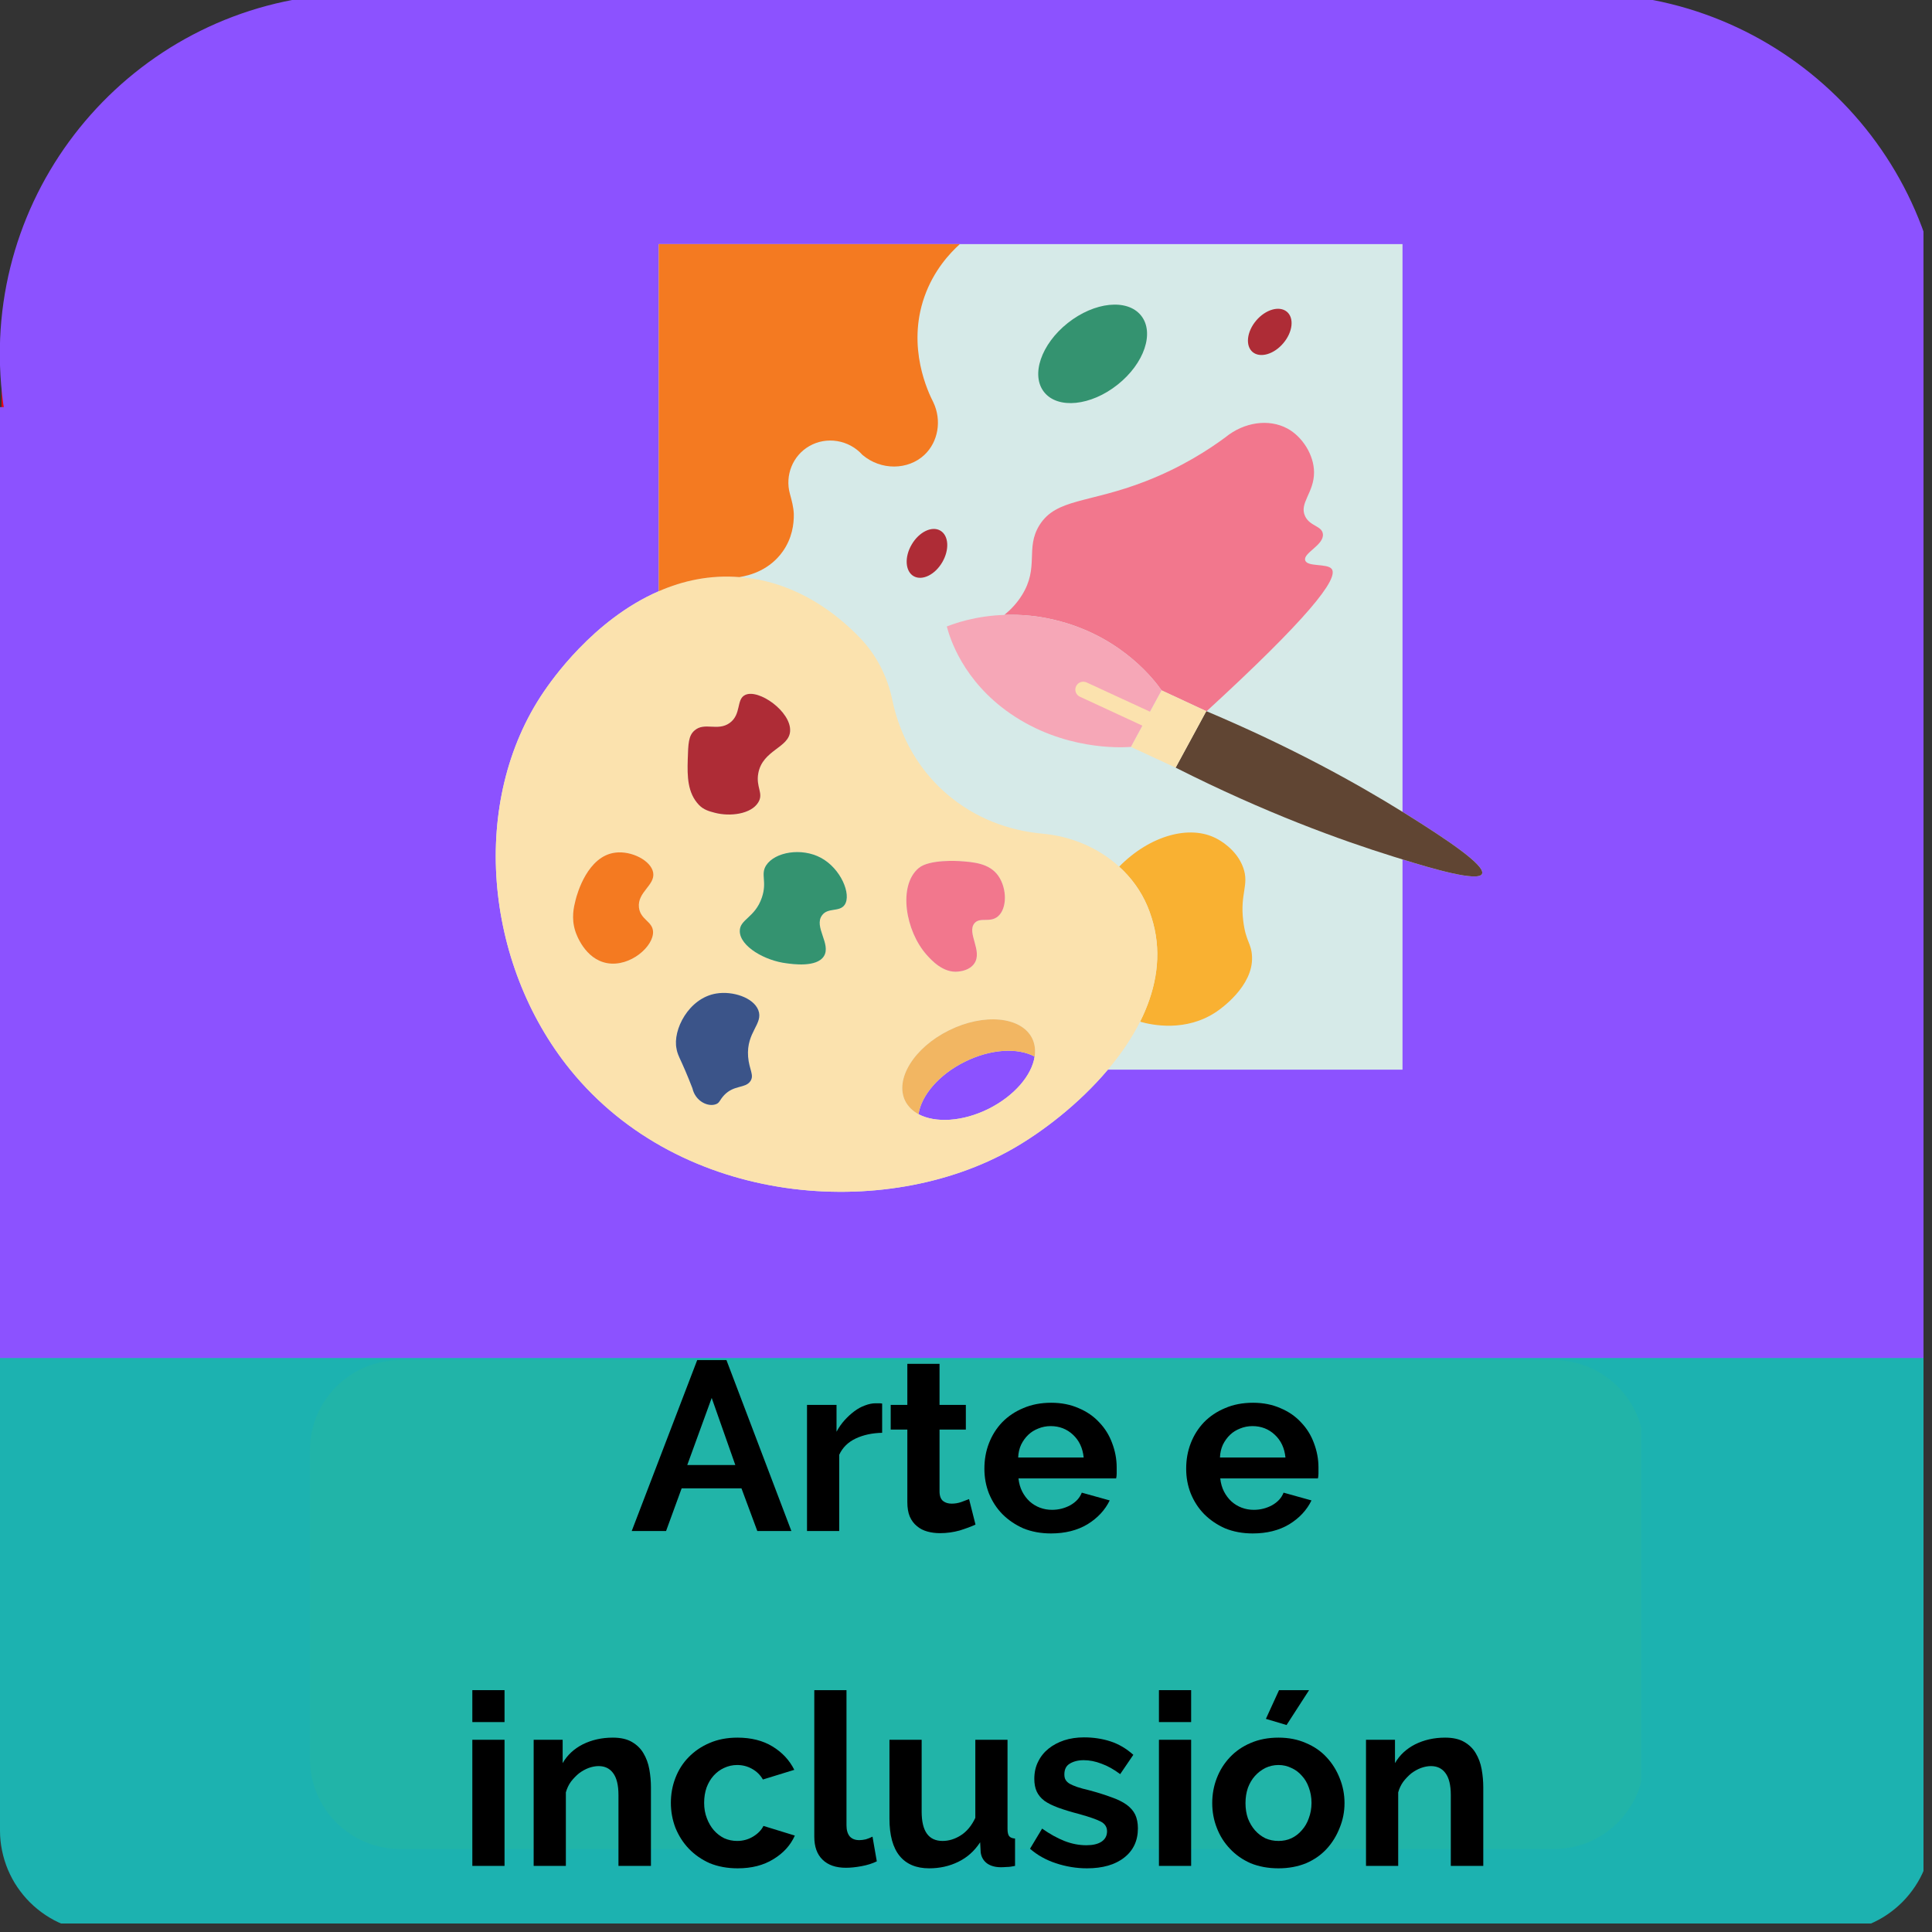 <svg xmlns="http://www.w3.org/2000/svg" xmlns:xlink="http://www.w3.org/1999/xlink" width="150" zoomAndPan="magnify" viewBox="0 0 112.5 112.5" height="150" preserveAspectRatio="xMidYMid meet" version="1.0"><rect x="0" y="0" width="112.5" height="112.5" fill="#333333" stroke="none"/><defs><g/><clipPath id="2828b5b1fb"><path d="M 0 0 L 112.004 0 L 112.004 94.809 L 0 94.809 Z M 0 0 " clip-rule="nonzero"/></clipPath><clipPath id="8b2b80f447"><path d="M 20.414 0 L 92.086 0 C 93.426 0 94.754 0.129 96.066 0.391 C 97.383 0.652 98.66 1.043 99.898 1.555 C 101.137 2.066 102.312 2.695 103.426 3.441 C 104.543 4.184 105.574 5.031 106.52 5.98 C 107.469 6.926 108.316 7.957 109.059 9.074 C 109.805 10.188 110.434 11.363 110.945 12.602 C 111.457 13.84 111.848 15.117 112.109 16.434 C 112.371 17.746 112.5 19.074 112.5 20.414 L 112.5 94.445 C 112.473 95.438 112.105 96.285 111.406 96.984 C 110.703 97.684 109.859 98.051 108.867 98.078 L 3.723 98.078 C 2.73 98.051 1.887 97.684 1.184 96.984 C 0.484 96.285 0.121 95.438 0.09 94.445 L 0.09 20.414 C 0.09 19.078 0.223 17.754 0.48 16.441 C 0.742 15.133 1.125 13.859 1.637 12.625 C 2.145 11.387 2.773 10.215 3.512 9.102 C 4.254 7.988 5.094 6.957 6.039 6.012 C 6.98 5.062 8.008 4.219 9.117 3.473 C 10.227 2.727 11.398 2.094 12.629 1.578 C 13.863 1.062 15.137 0.672 16.445 0.406 C 17.754 0.141 19.078 0.008 20.414 0 Z M 20.414 0 " clip-rule="nonzero"/></clipPath><clipPath id="bc52a9f119"><path d="M 0 0 L 13 0 L 13 41 L 0 41 Z M 0 0 " clip-rule="nonzero"/></clipPath><clipPath id="20dfa5c648"><path d="M 20.414 0 L 92.086 0 C 93.426 0 94.754 0.129 96.066 0.391 C 97.383 0.652 98.66 1.043 99.898 1.555 C 101.137 2.066 102.312 2.695 103.426 3.441 C 104.543 4.184 105.574 5.031 106.52 5.98 C 107.469 6.926 108.316 7.957 109.059 9.074 C 109.805 10.188 110.434 11.363 110.945 12.602 C 111.457 13.84 111.848 15.117 112.109 16.434 C 112.371 17.746 112.5 19.074 112.5 20.414 L 112.5 94.445 C 112.473 95.438 112.105 96.285 111.406 96.984 C 110.703 97.684 109.859 98.051 108.867 98.078 L 3.723 98.078 C 2.73 98.051 1.887 97.684 1.184 96.984 C 0.484 96.285 0.121 95.438 0.09 94.445 L 0.09 20.414 C 0.09 19.078 0.223 17.754 0.48 16.441 C 0.742 15.133 1.125 13.859 1.637 12.625 C 2.145 11.387 2.773 10.215 3.512 9.102 C 4.254 7.988 5.094 6.957 6.039 6.012 C 6.98 5.062 8.008 4.219 9.117 3.473 C 10.227 2.727 11.398 2.094 12.629 1.578 C 13.863 1.062 15.137 0.672 16.445 0.406 C 17.754 0.141 19.078 0.008 20.414 0 Z M 20.414 0 " clip-rule="nonzero"/></clipPath><clipPath id="f86782d159"><path d="M 12 0 L 31 0 L 31 27 L 12 27 Z M 12 0 " clip-rule="nonzero"/></clipPath><clipPath id="8ac106a4d4"><path d="M 20.414 0 L 92.086 0 C 93.426 0 94.754 0.129 96.066 0.391 C 97.383 0.652 98.66 1.043 99.898 1.555 C 101.137 2.066 102.312 2.695 103.426 3.441 C 104.543 4.184 105.574 5.031 106.52 5.98 C 107.469 6.926 108.316 7.957 109.059 9.074 C 109.805 10.188 110.434 11.363 110.945 12.602 C 111.457 13.84 111.848 15.117 112.109 16.434 C 112.371 17.746 112.5 19.074 112.5 20.414 L 112.5 94.445 C 112.473 95.438 112.105 96.285 111.406 96.984 C 110.703 97.684 109.859 98.051 108.867 98.078 L 3.723 98.078 C 2.73 98.051 1.887 97.684 1.184 96.984 C 0.484 96.285 0.121 95.438 0.09 94.445 L 0.09 20.414 C 0.09 19.078 0.223 17.754 0.48 16.441 C 0.742 15.133 1.125 13.859 1.637 12.625 C 2.145 11.387 2.773 10.215 3.512 9.102 C 4.254 7.988 5.094 6.957 6.039 6.012 C 6.98 5.062 8.008 4.219 9.117 3.473 C 10.227 2.727 11.398 2.094 12.629 1.578 C 13.863 1.062 15.137 0.672 16.445 0.406 C 17.754 0.141 19.078 0.008 20.414 0 Z M 20.414 0 " clip-rule="nonzero"/></clipPath><clipPath id="4e77bb056e"><path d="M 30 0 L 48 0 L 48 53 L 30 53 Z M 30 0 " clip-rule="nonzero"/></clipPath><clipPath id="45327328d2"><path d="M 20.414 0 L 92.086 0 C 93.426 0 94.754 0.129 96.066 0.391 C 97.383 0.652 98.66 1.043 99.898 1.555 C 101.137 2.066 102.312 2.695 103.426 3.441 C 104.543 4.184 105.574 5.031 106.52 5.98 C 107.469 6.926 108.316 7.957 109.059 9.074 C 109.805 10.188 110.434 11.363 110.945 12.602 C 111.457 13.84 111.848 15.117 112.109 16.434 C 112.371 17.746 112.5 19.074 112.5 20.414 L 112.5 94.445 C 112.473 95.438 112.105 96.285 111.406 96.984 C 110.703 97.684 109.859 98.051 108.867 98.078 L 3.723 98.078 C 2.73 98.051 1.887 97.684 1.184 96.984 C 0.484 96.285 0.121 95.438 0.09 94.445 L 0.09 20.414 C 0.09 19.078 0.223 17.754 0.48 16.441 C 0.742 15.133 1.125 13.859 1.637 12.625 C 2.145 11.387 2.773 10.215 3.512 9.102 C 4.254 7.988 5.094 6.957 6.039 6.012 C 6.98 5.062 8.008 4.219 9.117 3.473 C 10.227 2.727 11.398 2.094 12.629 1.578 C 13.863 1.062 15.137 0.672 16.445 0.406 C 17.754 0.141 19.078 0.008 20.414 0 Z M 20.414 0 " clip-rule="nonzero"/></clipPath><clipPath id="07e267e19b"><path d="M 47 0 L 65 0 L 65 37 L 47 37 Z M 47 0 " clip-rule="nonzero"/></clipPath><clipPath id="d3cd27630f"><path d="M 20.414 0 L 92.086 0 C 93.426 0 94.754 0.129 96.066 0.391 C 97.383 0.652 98.66 1.043 99.898 1.555 C 101.137 2.066 102.312 2.695 103.426 3.441 C 104.543 4.184 105.574 5.031 106.52 5.98 C 107.469 6.926 108.316 7.957 109.059 9.074 C 109.805 10.188 110.434 11.363 110.945 12.602 C 111.457 13.84 111.848 15.117 112.109 16.434 C 112.371 17.746 112.5 19.074 112.5 20.414 L 112.5 94.445 C 112.473 95.438 112.105 96.285 111.406 96.984 C 110.703 97.684 109.859 98.051 108.867 98.078 L 3.723 98.078 C 2.73 98.051 1.887 97.684 1.184 96.984 C 0.484 96.285 0.121 95.438 0.09 94.445 L 0.09 20.414 C 0.09 19.078 0.223 17.754 0.48 16.441 C 0.742 15.133 1.125 13.859 1.637 12.625 C 2.145 11.387 2.773 10.215 3.512 9.102 C 4.254 7.988 5.094 6.957 6.039 6.012 C 6.98 5.062 8.008 4.219 9.117 3.473 C 10.227 2.727 11.398 2.094 12.629 1.578 C 13.863 1.062 15.137 0.672 16.445 0.406 C 17.754 0.141 19.078 0.008 20.414 0 Z M 20.414 0 " clip-rule="nonzero"/></clipPath><clipPath id="0a2012bc1c"><path d="M 64 0 L 83 0 L 83 16 L 64 16 Z M 64 0 " clip-rule="nonzero"/></clipPath><clipPath id="c5b2f8aae1"><path d="M 20.414 0 L 92.086 0 C 93.426 0 94.754 0.129 96.066 0.391 C 97.383 0.652 98.66 1.043 99.898 1.555 C 101.137 2.066 102.312 2.695 103.426 3.441 C 104.543 4.184 105.574 5.031 106.52 5.98 C 107.469 6.926 108.316 7.957 109.059 9.074 C 109.805 10.188 110.434 11.363 110.945 12.602 C 111.457 13.84 111.848 15.117 112.109 16.434 C 112.371 17.746 112.5 19.074 112.5 20.414 L 112.5 94.445 C 112.473 95.438 112.105 96.285 111.406 96.984 C 110.703 97.684 109.859 98.051 108.867 98.078 L 3.723 98.078 C 2.73 98.051 1.887 97.684 1.184 96.984 C 0.484 96.285 0.121 95.438 0.09 94.445 L 0.09 20.414 C 0.09 19.078 0.223 17.754 0.48 16.441 C 0.742 15.133 1.125 13.859 1.637 12.625 C 2.145 11.387 2.773 10.215 3.512 9.102 C 4.254 7.988 5.094 6.957 6.039 6.012 C 6.98 5.062 8.008 4.219 9.117 3.473 C 10.227 2.727 11.398 2.094 12.629 1.578 C 13.863 1.062 15.137 0.672 16.445 0.406 C 17.754 0.141 19.078 0.008 20.414 0 Z M 20.414 0 " clip-rule="nonzero"/></clipPath><clipPath id="971776f667"><path d="M 82 0 L 100 0 L 100 29 L 82 29 Z M 82 0 " clip-rule="nonzero"/></clipPath><clipPath id="9822c52cfe"><path d="M 20.414 0 L 92.086 0 C 93.426 0 94.754 0.129 96.066 0.391 C 97.383 0.652 98.66 1.043 99.898 1.555 C 101.137 2.066 102.312 2.695 103.426 3.441 C 104.543 4.184 105.574 5.031 106.52 5.98 C 107.469 6.926 108.316 7.957 109.059 9.074 C 109.805 10.188 110.434 11.363 110.945 12.602 C 111.457 13.84 111.848 15.117 112.109 16.434 C 112.371 17.746 112.5 19.074 112.5 20.414 L 112.5 94.445 C 112.473 95.438 112.105 96.285 111.406 96.984 C 110.703 97.684 109.859 98.051 108.867 98.078 L 3.723 98.078 C 2.73 98.051 1.887 97.684 1.184 96.984 C 0.484 96.285 0.121 95.438 0.09 94.445 L 0.09 20.414 C 0.09 19.078 0.223 17.754 0.48 16.441 C 0.742 15.133 1.125 13.859 1.637 12.625 C 2.145 11.387 2.773 10.215 3.512 9.102 C 4.254 7.988 5.094 6.957 6.039 6.012 C 6.98 5.062 8.008 4.219 9.117 3.473 C 10.227 2.727 11.398 2.094 12.629 1.578 C 13.863 1.062 15.137 0.672 16.445 0.406 C 17.754 0.141 19.078 0.008 20.414 0 Z M 20.414 0 " clip-rule="nonzero"/></clipPath><clipPath id="f329201cdc"><path d="M 99 0 L 112.004 0 L 112.004 38 L 99 38 Z M 99 0 " clip-rule="nonzero"/></clipPath><clipPath id="aba9e8cca0"><path d="M 20.414 0 L 92.086 0 C 93.426 0 94.754 0.129 96.066 0.391 C 97.383 0.652 98.66 1.043 99.898 1.555 C 101.137 2.066 102.312 2.695 103.426 3.441 C 104.543 4.184 105.574 5.031 106.52 5.98 C 107.469 6.926 108.316 7.957 109.059 9.074 C 109.805 10.188 110.434 11.363 110.945 12.602 C 111.457 13.84 111.848 15.117 112.109 16.434 C 112.371 17.746 112.5 19.074 112.5 20.414 L 112.5 94.445 C 112.473 95.438 112.105 96.285 111.406 96.984 C 110.703 97.684 109.859 98.051 108.867 98.078 L 3.723 98.078 C 2.73 98.051 1.887 97.684 1.184 96.984 C 0.484 96.285 0.121 95.438 0.09 94.445 L 0.09 20.414 C 0.09 19.078 0.223 17.754 0.48 16.441 C 0.742 15.133 1.125 13.859 1.637 12.625 C 2.145 11.387 2.773 10.215 3.512 9.102 C 4.254 7.988 5.094 6.957 6.039 6.012 C 6.98 5.062 8.008 4.219 9.117 3.473 C 10.227 2.727 11.398 2.094 12.629 1.578 C 13.863 1.062 15.137 0.672 16.445 0.406 C 17.754 0.141 19.078 0.008 20.414 0 Z M 20.414 0 " clip-rule="nonzero"/></clipPath><clipPath id="8cff4aaeb1"><path d="M 19 47 L 68 47 L 68 101 L 19 101 Z M 19 47 " clip-rule="nonzero"/></clipPath><clipPath id="a7c6f25f13"><path d="M 44.336 100.293 L 19.508 79.918 L 60.445 29.988 C 61.113 29.172 61.855 28.43 62.668 27.758 C 63.484 27.09 64.355 26.504 65.285 26.008 C 66.211 25.508 67.18 25.105 68.191 24.797 C 69.199 24.492 70.227 24.285 71.277 24.18 C 72.324 24.078 73.375 24.074 74.426 24.176 C 75.473 24.281 76.504 24.484 77.512 24.789 C 78.52 25.094 79.492 25.492 80.422 25.988 C 81.352 26.484 82.223 27.066 83.039 27.734 C 83.859 28.398 84.605 29.137 85.277 29.949 C 85.949 30.762 86.535 31.633 87.039 32.562 C 87.539 33.488 87.945 34.457 88.258 35.465 C 88.566 36.473 88.777 37.5 88.883 38.551 C 88.992 39.598 88.996 40.648 88.898 41.699 C 88.797 42.75 88.598 43.777 88.297 44.789 C 87.996 45.801 87.598 46.773 87.105 47.703 C 86.609 48.637 86.031 49.512 85.363 50.328 Z M 44.336 100.293 " clip-rule="nonzero"/></clipPath><clipPath id="085e3ff3f1"><path d="M 52 51 L 65 51 L 65 64 L 52 64 Z M 52 51 " clip-rule="nonzero"/></clipPath><clipPath id="09352d5fd6"><path d="M 44.336 100.293 L 19.508 79.918 L 60.445 29.988 C 61.113 29.172 61.855 28.43 62.668 27.758 C 63.484 27.09 64.355 26.504 65.285 26.008 C 66.211 25.508 67.18 25.105 68.191 24.797 C 69.199 24.492 70.227 24.285 71.277 24.18 C 72.324 24.078 73.375 24.074 74.426 24.176 C 75.473 24.281 76.504 24.484 77.512 24.789 C 78.52 25.094 79.492 25.492 80.422 25.988 C 81.352 26.484 82.223 27.066 83.039 27.734 C 83.859 28.398 84.605 29.137 85.277 29.949 C 85.949 30.762 86.535 31.633 87.039 32.562 C 87.539 33.488 87.945 34.457 88.258 35.465 C 88.566 36.473 88.777 37.5 88.883 38.551 C 88.992 39.598 88.996 40.648 88.898 41.699 C 88.797 42.75 88.598 43.777 88.297 44.789 C 87.996 45.801 87.598 46.773 87.105 47.703 C 86.609 48.637 86.031 49.512 85.363 50.328 Z M 44.336 100.293 " clip-rule="nonzero"/></clipPath><clipPath id="571960cda8"><path d="M 52 27 L 84 27 L 84 63 L 52 63 Z M 52 27 " clip-rule="nonzero"/></clipPath><clipPath id="6cc8e3e9e4"><path d="M 44.336 100.293 L 19.508 79.918 L 60.445 29.988 C 61.113 29.172 61.855 28.43 62.668 27.758 C 63.484 27.09 64.355 26.504 65.285 26.008 C 66.211 25.508 67.18 25.105 68.191 24.797 C 69.199 24.492 70.227 24.285 71.277 24.18 C 72.324 24.078 73.375 24.074 74.426 24.176 C 75.473 24.281 76.504 24.484 77.512 24.789 C 78.52 25.094 79.492 25.492 80.422 25.988 C 81.352 26.484 82.223 27.066 83.039 27.734 C 83.859 28.398 84.605 29.137 85.277 29.949 C 85.949 30.762 86.535 31.633 87.039 32.562 C 87.539 33.488 87.945 34.457 88.258 35.465 C 88.566 36.473 88.777 37.5 88.883 38.551 C 88.992 39.598 88.996 40.648 88.898 41.699 C 88.797 42.75 88.598 43.777 88.297 44.789 C 87.996 45.801 87.598 46.773 87.105 47.703 C 86.609 48.637 86.031 49.512 85.363 50.328 Z M 44.336 100.293 " clip-rule="nonzero"/></clipPath><clipPath id="79ca7df1df"><path d="M 63 28 L 83 28 L 83 53 L 63 53 Z M 63 28 " clip-rule="nonzero"/></clipPath><clipPath id="cb3e1cdefa"><path d="M 44.336 100.293 L 19.508 79.918 L 60.445 29.988 C 61.113 29.172 61.855 28.43 62.668 27.758 C 63.484 27.09 64.355 26.504 65.285 26.008 C 66.211 25.508 67.18 25.105 68.191 24.797 C 69.199 24.492 70.227 24.285 71.277 24.18 C 72.324 24.078 73.375 24.074 74.426 24.176 C 75.473 24.281 76.504 24.484 77.512 24.789 C 78.52 25.094 79.492 25.492 80.422 25.988 C 81.352 26.484 82.223 27.066 83.039 27.734 C 83.859 28.398 84.605 29.137 85.277 29.949 C 85.949 30.762 86.535 31.633 87.039 32.562 C 87.539 33.488 87.945 34.457 88.258 35.465 C 88.566 36.473 88.777 37.5 88.883 38.551 C 88.992 39.598 88.996 40.648 88.898 41.699 C 88.797 42.75 88.598 43.777 88.297 44.789 C 87.996 45.801 87.598 46.773 87.105 47.703 C 86.609 48.637 86.031 49.512 85.363 50.328 Z M 44.336 100.293 " clip-rule="nonzero"/></clipPath><clipPath id="e5171b3528"><path d="M 63 27 L 84 27 L 84 52 L 63 52 Z M 63 27 " clip-rule="nonzero"/></clipPath><clipPath id="5f7766291f"><path d="M 44.336 100.293 L 19.508 79.918 L 60.445 29.988 C 61.113 29.172 61.855 28.43 62.668 27.758 C 63.484 27.09 64.355 26.504 65.285 26.008 C 66.211 25.508 67.18 25.105 68.191 24.797 C 69.199 24.492 70.227 24.285 71.277 24.18 C 72.324 24.078 73.375 24.074 74.426 24.176 C 75.473 24.281 76.504 24.484 77.512 24.789 C 78.52 25.094 79.492 25.492 80.422 25.988 C 81.352 26.484 82.223 27.066 83.039 27.734 C 83.859 28.398 84.605 29.137 85.277 29.949 C 85.949 30.762 86.535 31.633 87.039 32.562 C 87.539 33.488 87.945 34.457 88.258 35.465 C 88.566 36.473 88.777 37.5 88.883 38.551 C 88.992 39.598 88.996 40.648 88.898 41.699 C 88.797 42.75 88.598 43.777 88.297 44.789 C 87.996 45.801 87.598 46.773 87.105 47.703 C 86.609 48.637 86.031 49.512 85.363 50.328 Z M 44.336 100.293 " clip-rule="nonzero"/></clipPath><clipPath id="6f308d22f9"><path d="M 0 78 L 112.004 78 L 112.004 112.004 L 0 112.004 Z M 0 78 " clip-rule="nonzero"/></clipPath><clipPath id="d732f213f3"><path d="M 18.047 79.203 L 96 79.203 L 96 107.68 L 18.047 107.68 Z M 18.047 79.203 " clip-rule="nonzero"/></clipPath><clipPath id="0670d634ca"><path d="M 23.297 79.203 L 90.488 79.203 C 93.391 79.203 95.738 81.555 95.738 84.453 L 95.738 102.418 C 95.738 105.316 93.391 107.668 90.488 107.668 L 23.297 107.668 C 20.395 107.668 18.047 105.316 18.047 102.418 L 18.047 84.453 C 18.047 81.555 20.395 79.203 23.297 79.203 " clip-rule="nonzero"/></clipPath><clipPath id="2b2d871ce4"><path d="M 0 0 L 42 0 L 42 42 L 0 42 Z M 0 0 " clip-rule="nonzero"/></clipPath><clipPath id="b83b703da2"><path d="M -1.219 0.902 L 40.699 -1.582 L 43.188 40.336 L 1.27 42.82 Z M -1.219 0.902 " clip-rule="nonzero"/></clipPath><clipPath id="0ca3c29638"><path d="M 41.941 19.375 C 42.629 30.949 33.801 40.891 22.227 41.578 C 10.652 42.262 0.711 33.434 0.027 21.859 C -0.66 10.285 8.168 0.344 19.742 -0.34 C 31.316 -1.027 41.258 7.801 41.941 19.375 Z M 41.941 19.375 " clip-rule="nonzero"/></clipPath><clipPath id="822393d4c7"><path d="M 71 0 L 112.004 0 L 112.004 42 L 71 42 Z M 71 0 " clip-rule="nonzero"/></clipPath><clipPath id="ca42a19f3a"><path d="M 70.055 0.902 L 111.973 -1.582 L 114.457 40.336 L 72.539 42.82 Z M 70.055 0.902 " clip-rule="nonzero"/></clipPath><clipPath id="131371a6d8"><path d="M 113.215 19.375 C 113.898 30.949 105.07 40.891 93.496 41.578 C 81.922 42.262 71.98 33.434 71.297 21.859 C 70.609 10.285 79.438 0.344 91.012 -0.34 C 102.586 -1.027 112.527 7.801 113.215 19.375 Z M 113.215 19.375 " clip-rule="nonzero"/></clipPath><clipPath id="367dec42c1"><path d="M 0 23.707 L 112.004 23.707 L 112.004 79.203 L 0 79.203 Z M 0 23.707 " clip-rule="nonzero"/></clipPath><clipPath id="8c911fdd2f"><path d="M 18.047 0 L 95.738 0 L 95.738 55.496 L 18.047 55.496 Z M 18.047 0 " clip-rule="nonzero"/></clipPath><clipPath id="4a34692fc6"><path d="M 28 14.18 L 86.59 14.18 L 86.59 70 L 28 70 Z M 28 14.18 " clip-rule="nonzero"/></clipPath><clipPath id="66d80dd1e6"><path d="M 68 41 L 86.59 41 L 86.59 52 L 68 52 Z M 68 41 " clip-rule="nonzero"/></clipPath><clipPath id="df6e5ab450"><path d="M 38 14.18 L 56 14.18 L 56 35 L 38 35 Z M 38 14.18 " clip-rule="nonzero"/></clipPath></defs><g clip-path="url(#2828b5b1fb)"><g clip-path="url(#8b2b80f447)"><path fill="#93c01f" d="M -0.035 -0.055 L 112.48 -0.055 L 112.48 94.809 L -0.035 94.809 Z M -0.035 -0.055 " fill-opacity="1" fill-rule="nonzero"/></g></g><g clip-path="url(#bc52a9f119)"><g clip-path="url(#20dfa5c648)"><path fill="#e20613" d="M 4.215 40.938 C 3.645 40.938 3.082 40.879 2.527 40.766 C 1.969 40.652 1.43 40.488 0.902 40.27 C 0.379 40.051 -0.117 39.785 -0.59 39.469 C -1.062 39.152 -1.5 38.793 -1.902 38.391 C -2.305 37.988 -2.664 37.551 -2.98 37.078 C -3.293 36.609 -3.562 36.109 -3.781 35.586 C -4 35.059 -4.164 34.52 -4.277 33.961 C -4.391 33.406 -4.449 32.844 -4.449 32.273 L -4.449 -11.117 C -4.449 -11.684 -4.391 -12.246 -4.277 -12.805 C -4.164 -13.359 -4 -13.902 -3.781 -14.426 C -3.562 -14.949 -3.293 -15.449 -2.98 -15.922 C -2.664 -16.391 -2.305 -16.828 -1.902 -17.23 C -1.5 -17.633 -1.062 -17.992 -0.59 -18.309 C -0.117 -18.625 0.379 -18.891 0.902 -19.109 C 1.43 -19.328 1.969 -19.496 2.527 -19.605 C 3.082 -19.719 3.645 -19.777 4.215 -19.777 C 4.781 -19.777 5.344 -19.719 5.902 -19.605 C 6.457 -19.496 7 -19.328 7.523 -19.109 C 8.047 -18.891 8.547 -18.625 9.02 -18.309 C 9.492 -17.992 9.926 -17.633 10.328 -17.23 C 10.73 -16.828 11.09 -16.391 11.406 -15.922 C 11.723 -15.449 11.988 -14.949 12.207 -14.426 C 12.426 -13.902 12.594 -13.359 12.703 -12.805 C 12.816 -12.246 12.875 -11.684 12.879 -11.117 L 12.879 32.273 C 12.875 32.844 12.816 33.406 12.703 33.961 C 12.594 34.52 12.426 35.059 12.207 35.586 C 11.988 36.109 11.723 36.609 11.406 37.078 C 11.09 37.551 10.73 37.988 10.328 38.391 C 9.926 38.793 9.492 39.152 9.02 39.469 C 8.547 39.785 8.047 40.051 7.523 40.27 C 7 40.488 6.457 40.652 5.902 40.766 C 5.344 40.879 4.781 40.938 4.215 40.938 Z M 4.215 40.938 " fill-opacity="1" fill-rule="nonzero"/></g></g><g clip-path="url(#f86782d159)"><g clip-path="url(#8ac106a4d4)"><path fill="#2d2e82" d="M 21.559 26.699 C 20.992 26.695 20.43 26.641 19.871 26.527 C 19.316 26.414 18.773 26.25 18.25 26.031 C 17.727 25.812 17.227 25.543 16.754 25.227 C 16.281 24.91 15.844 24.555 15.445 24.152 C 15.043 23.75 14.684 23.312 14.367 22.84 C 14.051 22.367 13.781 21.871 13.566 21.344 C 13.348 20.82 13.18 20.281 13.066 19.723 C 12.957 19.168 12.898 18.605 12.895 18.035 L 12.895 -25.43 C 12.898 -25.996 12.957 -26.559 13.07 -27.113 C 13.184 -27.672 13.352 -28.211 13.57 -28.734 C 13.789 -29.258 14.055 -29.758 14.371 -30.227 C 14.688 -30.699 15.047 -31.137 15.449 -31.539 C 15.852 -31.941 16.285 -32.297 16.758 -32.613 C 17.23 -32.93 17.727 -33.199 18.254 -33.418 C 18.777 -33.637 19.316 -33.801 19.871 -33.918 C 20.43 -34.031 20.992 -34.09 21.559 -34.09 C 22.129 -34.09 22.691 -34.031 23.246 -33.918 C 23.805 -33.805 24.344 -33.641 24.867 -33.422 C 25.395 -33.203 25.891 -32.938 26.363 -32.621 C 26.836 -32.305 27.273 -31.945 27.676 -31.543 C 28.078 -31.141 28.434 -30.703 28.75 -30.234 C 29.066 -29.762 29.336 -29.262 29.555 -28.738 C 29.773 -28.215 29.938 -27.672 30.051 -27.117 C 30.164 -26.559 30.219 -25.996 30.223 -25.43 L 30.223 18.035 C 30.219 18.605 30.164 19.168 30.051 19.723 C 29.938 20.281 29.773 20.82 29.555 21.344 C 29.336 21.871 29.066 22.367 28.75 22.84 C 28.434 23.312 28.078 23.75 27.676 24.152 C 27.273 24.555 26.836 24.91 26.363 25.227 C 25.891 25.543 25.395 25.812 24.867 26.031 C 24.344 26.25 23.805 26.414 23.246 26.527 C 22.691 26.641 22.129 26.695 21.559 26.699 Z M 21.559 26.699 " fill-opacity="1" fill-rule="nonzero"/></g></g><g clip-path="url(#4e77bb056e)"><g clip-path="url(#45327328d2)"><path fill="#ffec00" d="M 38.887 52.672 C 38.316 52.668 37.754 52.613 37.199 52.5 C 36.641 52.387 36.102 52.223 35.578 52.004 C 35.051 51.785 34.555 51.516 34.082 51.199 C 33.609 50.883 33.172 50.527 32.77 50.125 C 32.367 49.723 32.012 49.285 31.695 48.812 C 31.379 48.34 31.109 47.844 30.891 47.316 C 30.672 46.793 30.508 46.254 30.395 45.695 C 30.281 45.141 30.227 44.578 30.223 44.008 L 30.223 0.562 C 30.227 -0.004 30.281 -0.566 30.395 -1.125 C 30.508 -1.68 30.672 -2.223 30.891 -2.746 C 31.109 -3.27 31.379 -3.77 31.695 -4.242 C 32.012 -4.715 32.367 -5.152 32.77 -5.551 C 33.172 -5.953 33.609 -6.312 34.082 -6.629 C 34.555 -6.945 35.051 -7.215 35.578 -7.43 C 36.102 -7.648 36.641 -7.816 37.199 -7.93 C 37.754 -8.039 38.316 -8.098 38.887 -8.102 C 39.453 -8.098 40.016 -8.039 40.574 -7.93 C 41.133 -7.816 41.672 -7.648 42.195 -7.43 C 42.723 -7.215 43.219 -6.945 43.691 -6.629 C 44.164 -6.312 44.602 -5.953 45.004 -5.551 C 45.402 -5.152 45.762 -4.715 46.078 -4.242 C 46.395 -3.77 46.664 -3.27 46.883 -2.746 C 47.098 -2.223 47.266 -1.68 47.379 -1.125 C 47.488 -0.566 47.547 -0.004 47.551 0.562 L 47.551 43.953 C 47.551 44.523 47.5 45.09 47.391 45.648 C 47.281 46.207 47.117 46.75 46.902 47.277 C 46.688 47.805 46.422 48.309 46.105 48.785 C 45.793 49.258 45.434 49.699 45.031 50.102 C 44.633 50.508 44.195 50.871 43.723 51.188 C 43.25 51.508 42.75 51.777 42.223 51.996 C 41.699 52.219 41.156 52.383 40.598 52.5 C 40.039 52.613 39.477 52.668 38.906 52.672 Z M 38.887 52.672 " fill-opacity="1" fill-rule="nonzero"/></g></g><g clip-path="url(#07e267e19b)"><g clip-path="url(#d3cd27630f)"><path fill="#f29100" d="M 56.305 36.488 C 55.734 36.484 55.172 36.426 54.617 36.312 C 54.059 36.199 53.52 36.031 52.992 35.812 C 52.469 35.594 51.969 35.324 51.5 35.008 C 51.027 34.691 50.59 34.332 50.188 33.93 C 49.785 33.527 49.426 33.09 49.109 32.617 C 48.797 32.145 48.527 31.645 48.309 31.121 C 48.09 30.594 47.926 30.055 47.812 29.496 C 47.699 28.938 47.645 28.375 47.641 27.809 L 47.641 -15.582 C 47.645 -16.152 47.699 -16.715 47.812 -17.27 C 47.926 -17.828 48.09 -18.367 48.309 -18.895 C 48.527 -19.418 48.797 -19.918 49.113 -20.387 C 49.43 -20.859 49.789 -21.297 50.188 -21.699 C 50.59 -22.102 51.027 -22.461 51.5 -22.777 C 51.973 -23.094 52.469 -23.359 52.996 -23.578 C 53.52 -23.797 54.059 -23.961 54.617 -24.074 C 55.172 -24.188 55.734 -24.246 56.305 -24.246 C 56.875 -24.242 57.438 -24.184 57.992 -24.07 C 58.551 -23.957 59.09 -23.793 59.617 -23.57 C 60.141 -23.352 60.637 -23.082 61.109 -22.766 C 61.582 -22.449 62.02 -22.09 62.422 -21.688 C 62.824 -21.285 63.184 -20.848 63.496 -20.375 C 63.812 -19.902 64.082 -19.402 64.301 -18.879 C 64.52 -18.352 64.684 -17.812 64.797 -17.254 C 64.91 -16.695 64.965 -16.133 64.969 -15.566 L 64.969 27.809 C 64.965 28.375 64.91 28.938 64.797 29.496 C 64.684 30.055 64.52 30.594 64.301 31.121 C 64.082 31.645 63.812 32.145 63.496 32.617 C 63.184 33.09 62.824 33.527 62.422 33.93 C 62.02 34.332 61.582 34.691 61.109 35.008 C 60.637 35.324 60.141 35.594 59.617 35.812 C 59.09 36.031 58.551 36.199 57.992 36.312 C 57.438 36.426 56.875 36.484 56.305 36.488 Z M 56.305 36.488 " fill-opacity="1" fill-rule="nonzero"/></g></g><g clip-path="url(#0a2012bc1c)"><g clip-path="url(#c5b2f8aae1)"><path fill="#f8b133" d="M 73.539 15.855 C 72.977 15.855 72.418 15.797 71.863 15.684 C 71.309 15.574 70.77 15.41 70.246 15.195 C 69.727 14.977 69.23 14.715 68.758 14.398 C 68.289 14.086 67.852 13.73 67.449 13.332 C 67.051 12.938 66.691 12.504 66.375 12.035 C 66.055 11.566 65.789 11.074 65.566 10.551 C 65.348 10.031 65.18 9.496 65.062 8.941 C 64.945 8.391 64.883 7.832 64.879 7.266 L 64.879 -36.199 C 64.879 -36.766 64.938 -37.328 65.051 -37.887 C 65.164 -38.441 65.328 -38.984 65.547 -39.508 C 65.766 -40.031 66.031 -40.531 66.348 -41.004 C 66.664 -41.477 67.023 -41.91 67.426 -42.312 C 67.828 -42.715 68.266 -43.074 68.734 -43.391 C 69.207 -43.707 69.707 -43.973 70.23 -44.191 C 70.754 -44.41 71.297 -44.578 71.852 -44.691 C 72.41 -44.801 72.973 -44.859 73.539 -44.863 C 74.109 -44.859 74.672 -44.801 75.23 -44.691 C 75.785 -44.578 76.328 -44.41 76.852 -44.191 C 77.375 -43.973 77.875 -43.707 78.344 -43.391 C 78.816 -43.074 79.254 -42.715 79.656 -42.312 C 80.059 -41.91 80.418 -41.477 80.734 -41.004 C 81.051 -40.531 81.316 -40.031 81.535 -39.508 C 81.754 -38.984 81.918 -38.441 82.031 -37.887 C 82.145 -37.328 82.203 -36.766 82.203 -36.199 L 82.203 7.266 C 82.199 7.832 82.137 8.391 82.023 8.945 C 81.906 9.496 81.738 10.035 81.52 10.555 C 81.301 11.078 81.031 11.57 80.715 12.039 C 80.398 12.508 80.039 12.941 79.637 13.34 C 79.234 13.738 78.797 14.094 78.328 14.406 C 77.855 14.719 77.359 14.984 76.836 15.199 C 76.312 15.414 75.777 15.578 75.223 15.688 C 74.668 15.801 74.105 15.855 73.539 15.855 Z M 73.539 15.855 " fill-opacity="1" fill-rule="nonzero"/></g></g><g clip-path="url(#971776f667)"><g clip-path="url(#9822c52cfe)"><path fill="#941b80" d="M 90.812 28.605 C 90.25 28.602 89.691 28.539 89.137 28.426 C 88.586 28.312 88.051 28.145 87.527 27.926 C 87.008 27.707 86.516 27.438 86.047 27.125 C 85.578 26.809 85.145 26.453 84.746 26.051 C 84.348 25.652 83.992 25.219 83.676 24.75 C 83.363 24.281 83.098 23.785 82.879 23.266 C 82.66 22.746 82.496 22.207 82.383 21.656 C 82.27 21.102 82.211 20.543 82.203 19.98 L 82.203 -23.43 C 82.207 -23.996 82.266 -24.559 82.375 -25.113 C 82.488 -25.668 82.652 -26.207 82.867 -26.73 C 83.086 -27.254 83.352 -27.75 83.664 -28.223 C 83.977 -28.695 84.332 -29.129 84.73 -29.531 C 85.133 -29.934 85.566 -30.297 86.035 -30.613 C 86.504 -30.93 86.996 -31.199 87.52 -31.422 C 88.039 -31.641 88.578 -31.809 89.133 -31.926 C 89.688 -32.043 90.246 -32.105 90.812 -32.113 C 91.383 -32.113 91.949 -32.062 92.508 -31.953 C 93.066 -31.844 93.609 -31.68 94.141 -31.465 C 94.668 -31.25 95.168 -30.984 95.645 -30.668 C 96.117 -30.355 96.559 -29.996 96.965 -29.594 C 97.367 -29.191 97.73 -28.758 98.047 -28.285 C 98.367 -27.812 98.637 -27.312 98.855 -26.785 C 99.078 -26.262 99.246 -25.719 99.359 -25.16 C 99.473 -24.602 99.531 -24.035 99.531 -23.465 L 99.531 19.98 C 99.527 20.547 99.469 21.113 99.355 21.668 C 99.242 22.227 99.074 22.77 98.852 23.293 C 98.633 23.816 98.359 24.316 98.043 24.789 C 97.723 25.258 97.363 25.695 96.957 26.094 C 96.551 26.496 96.113 26.852 95.637 27.168 C 95.164 27.48 94.66 27.746 94.133 27.961 C 93.609 28.176 93.066 28.34 92.508 28.445 C 91.945 28.555 91.383 28.609 90.812 28.605 Z M 90.812 28.605 " fill-opacity="1" fill-rule="nonzero"/></g></g><g clip-path="url(#f329201cdc)"><g clip-path="url(#aba9e8cca0)"><path fill="#a2195b" d="M 108.215 37.652 C 107.648 37.648 107.09 37.594 106.535 37.484 C 105.98 37.375 105.441 37.211 104.918 36.992 C 104.395 36.777 103.898 36.516 103.426 36.199 C 102.957 35.887 102.52 35.531 102.117 35.133 C 101.715 34.734 101.359 34.305 101.039 33.836 C 100.723 33.367 100.457 32.871 100.234 32.352 C 100.016 31.828 99.848 31.293 99.73 30.738 C 99.617 30.184 99.555 29.625 99.551 29.059 L 99.551 -14.402 C 99.551 -14.973 99.609 -15.535 99.723 -16.09 C 99.836 -16.648 100 -17.188 100.219 -17.711 C 100.438 -18.238 100.703 -18.734 101.02 -19.207 C 101.336 -19.68 101.695 -20.117 102.098 -20.52 C 102.5 -20.922 102.938 -21.281 103.41 -21.594 C 103.883 -21.91 104.379 -22.18 104.902 -22.398 C 105.43 -22.617 105.969 -22.781 106.527 -22.895 C 107.082 -23.008 107.645 -23.062 108.215 -23.066 C 108.781 -23.062 109.344 -23.008 109.902 -22.895 C 110.457 -22.781 111 -22.617 111.523 -22.398 C 112.047 -22.18 112.547 -21.91 113.02 -21.594 C 113.492 -21.281 113.926 -20.922 114.328 -20.52 C 114.73 -20.117 115.09 -19.68 115.406 -19.207 C 115.723 -18.734 115.988 -18.238 116.207 -17.711 C 116.426 -17.188 116.594 -16.648 116.703 -16.09 C 116.816 -15.535 116.875 -14.973 116.879 -14.402 L 116.879 29.059 C 116.871 29.625 116.812 30.184 116.695 30.738 C 116.582 31.293 116.414 31.828 116.191 32.352 C 115.973 32.871 115.703 33.367 115.387 33.836 C 115.07 34.305 114.711 34.734 114.309 35.133 C 113.906 35.531 113.473 35.887 113 36.199 C 112.527 36.516 112.031 36.777 111.508 36.992 C 110.988 37.211 110.449 37.375 109.895 37.484 C 109.34 37.594 108.777 37.648 108.215 37.652 Z M 108.215 37.652 " fill-opacity="1" fill-rule="nonzero"/></g></g><g clip-path="url(#8cff4aaeb1)"><g clip-path="url(#a7c6f25f13)"><path fill="#7e4e24" d="M -43.918 181.938 C 7.918 132.371 38.688 95.59 56.648 70.836 C 75.195 45.242 67.91 39.23 46.277 62.262 C 25.32 84.531 -5.012 121.691 -43.918 181.938 Z M -43.918 181.938 " fill-opacity="1" fill-rule="nonzero"/></g></g><g clip-path="url(#085e3ff3f1)"><g clip-path="url(#09352d5fd6)"><path fill="#ffd300" d="M 62.223 53.094 C 62.559 53.367 62.863 53.668 63.145 53.996 C 63.422 54.324 63.668 54.672 63.883 55.043 C 64.094 55.41 64.27 55.797 64.41 56.191 C 64.551 56.59 64.648 56.992 64.707 57.398 C 64.77 57.809 64.789 58.215 64.766 58.621 C 64.742 59.027 64.68 59.422 64.578 59.809 C 64.477 60.191 64.336 60.562 64.156 60.914 C 63.977 61.266 63.762 61.594 63.512 61.898 C 63.262 62.203 62.984 62.477 62.676 62.723 C 62.363 62.969 62.031 63.18 61.672 63.355 C 61.312 63.531 60.938 63.672 60.547 63.773 C 60.152 63.875 59.75 63.934 59.336 63.957 C 58.926 63.98 58.512 63.961 58.094 63.902 C 57.68 63.844 57.27 63.746 56.863 63.609 C 56.461 63.473 56.07 63.301 55.695 63.094 C 55.316 62.883 54.961 62.645 54.629 62.371 C 54.293 62.094 53.988 61.797 53.707 61.469 C 53.43 61.141 53.184 60.793 52.973 60.422 C 52.758 60.051 52.582 59.668 52.441 59.273 C 52.305 58.875 52.203 58.473 52.145 58.066 C 52.086 57.656 52.066 57.25 52.086 56.844 C 52.109 56.438 52.172 56.043 52.273 55.656 C 52.375 55.273 52.516 54.902 52.695 54.551 C 52.875 54.199 53.09 53.871 53.34 53.566 C 53.59 53.262 53.867 52.988 54.18 52.742 C 54.488 52.496 54.82 52.285 55.18 52.109 C 55.539 51.934 55.914 51.793 56.309 51.691 C 56.699 51.59 57.102 51.531 57.516 51.508 C 57.926 51.484 58.344 51.504 58.758 51.562 C 59.176 51.621 59.586 51.719 59.988 51.855 C 60.391 51.992 60.781 52.164 61.16 52.371 C 61.535 52.582 61.891 52.82 62.223 53.094 Z M 62.223 53.094 " fill-opacity="1" fill-rule="nonzero"/></g></g><g clip-path="url(#571960cda8)"><g clip-path="url(#6cc8e3e9e4)"><path fill="#ffffff" d="M 83.004 27.734 C 64.242 35 56.484 44.082 53.473 51.348 C 53.137 52.164 52.941 53.016 52.883 53.898 C 52.82 54.781 52.898 55.648 53.117 56.508 C 53.336 57.363 53.684 58.164 54.156 58.91 C 54.633 59.656 55.211 60.312 55.895 60.871 C 56.582 61.43 57.336 61.871 58.16 62.191 C 58.984 62.508 59.84 62.691 60.723 62.734 C 61.605 62.781 62.473 62.688 63.328 62.453 C 64.18 62.219 64.977 61.859 65.711 61.371 C 72.25 56.941 79.5 47.566 83.004 27.734 Z M 83.004 27.734 " fill-opacity="1" fill-rule="nonzero"/></g></g><g clip-path="url(#79ca7df1df)"><g clip-path="url(#cb3e1cdefa)"><path fill="#537aaf" d="M 75.43 50.164 C 79.07 43.23 81.492 35.891 82.695 28.152 C 76.656 30.414 70.988 33.387 65.695 37.07 C 65.566 37.199 60.828 40.086 65.367 43.391 C 68.656 45.77 67.184 47.258 69.816 50.457 C 72.852 54.359 75.156 50.438 75.43 50.164 Z M 75.43 50.164 " fill-opacity="1" fill-rule="nonzero"/></g></g><g clip-path="url(#e5171b3528)"><g clip-path="url(#5f7766291f)"><path fill="#6786b8" d="M 75.793 49.73 C 79.434 42.793 81.855 35.457 83.059 27.715 C 77.012 29.973 71.344 32.953 66.059 36.652 C 65.93 36.781 61.191 39.668 65.73 42.953 C 69.02 45.336 67.547 46.84 70.18 50.02 C 73.195 53.906 75.52 49.984 75.793 49.73 Z M 75.793 49.73 " fill-opacity="1" fill-rule="nonzero"/></g></g><g clip-path="url(#6f308d22f9)"><path fill="#1cb2b0" d="M 0 78.246 L 112.5 78.246 L 112.5 106.562 C 112.5 106.949 112.465 107.336 112.391 107.715 C 112.316 108.098 112.203 108.469 112.055 108.828 C 111.91 109.188 111.727 109.531 111.512 109.852 C 111.297 110.176 111.051 110.477 110.777 110.754 C 110.504 111.027 110.207 111.273 109.883 111.492 C 109.562 111.711 109.219 111.891 108.863 112.043 C 108.504 112.191 108.133 112.305 107.75 112.383 C 107.371 112.461 106.984 112.5 106.598 112.5 L 5.938 112.5 C 5.551 112.5 5.164 112.465 4.785 112.391 C 4.402 112.316 4.031 112.203 3.672 112.055 C 3.312 111.91 2.969 111.727 2.648 111.512 C 2.324 111.297 2.023 111.051 1.746 110.777 C 1.473 110.504 1.227 110.207 1.008 109.883 C 0.789 109.562 0.609 109.219 0.457 108.863 C 0.309 108.504 0.195 108.133 0.117 107.75 C 0.039 107.371 0 106.984 0 106.598 Z M 0 78.246 " fill-opacity="1" fill-rule="nonzero"/></g><path fill="#000000" d="M 21.359 91.559 L 21.359 82.477 L 24.629 82.477 C 25.301 82.461 25.949 82.582 26.57 82.84 C 27.121 83.066 27.59 83.398 27.98 83.844 C 28.375 84.285 28.648 84.793 28.805 85.363 C 29 85.953 29.086 86.559 29.059 87.18 C 29.078 87.809 28.973 88.414 28.75 88.996 C 28.562 89.543 28.266 90.02 27.863 90.43 C 27.457 90.84 26.984 91.145 26.445 91.34 C 25.859 91.559 25.254 91.668 24.629 91.668 Z M 27.242 87.035 C 27.246 86.625 27.188 86.227 27.062 85.836 C 26.953 85.484 26.777 85.172 26.535 84.895 C 26.305 84.629 26.023 84.43 25.699 84.293 C 25.332 84.145 24.953 84.074 24.555 84.074 L 23.031 84.074 L 23.031 90.016 L 24.555 90.016 C 24.957 90.016 25.344 89.945 25.719 89.797 C 26.043 89.648 26.324 89.438 26.555 89.16 C 26.789 88.883 26.957 88.566 27.062 88.215 C 27.188 87.832 27.246 87.438 27.242 87.035 Z M 27.242 87.035 " fill-opacity="1" fill-rule="nonzero"/><path fill="#000000" d="M 30.297 91.559 L 30.297 84.895 L 32.004 84.895 L 32.004 91.559 Z M 31.566 84.129 L 30.477 83.785 L 31.168 82.277 L 32.691 82.277 Z M 31.566 84.129 " fill-opacity="1" fill-rule="nonzero"/><path fill="#000000" d="M 35.344 91.684 C 35.039 91.688 34.742 91.633 34.453 91.523 C 34.184 91.422 33.941 91.277 33.727 91.086 C 33.527 90.895 33.371 90.668 33.258 90.414 C 33.156 90.211 33.09 90 33.066 89.773 C 33.039 89.551 33.055 89.328 33.105 89.109 C 33.16 88.891 33.25 88.688 33.375 88.496 C 33.5 88.309 33.656 88.148 33.836 88.016 C 34.105 87.816 34.402 87.672 34.727 87.582 C 35.102 87.469 35.48 87.418 35.871 87.434 C 36.16 87.398 36.453 87.398 36.742 87.434 L 37.508 87.652 L 37.508 87.273 C 37.531 86.875 37.402 86.535 37.125 86.254 C 36.801 85.992 36.434 85.871 36.016 85.891 C 35.652 85.895 35.301 85.961 34.965 86.09 C 34.598 86.238 34.254 86.418 33.93 86.637 L 33.402 85.566 C 34.238 84.992 35.164 84.707 36.18 84.711 C 37.016 84.656 37.762 84.895 38.414 85.418 C 39.008 85.969 39.273 86.648 39.215 87.453 L 39.215 89.523 C 39.195 89.664 39.227 89.789 39.305 89.906 C 39.387 89.996 39.492 90.039 39.613 90.031 L 39.613 91.484 C 39.367 91.543 39.121 91.574 38.867 91.578 C 38.598 91.598 38.355 91.523 38.141 91.359 C 37.961 91.211 37.852 91.023 37.816 90.797 L 37.816 90.414 C 37.527 90.801 37.164 91.098 36.727 91.305 C 36.297 91.543 35.836 91.672 35.344 91.684 Z M 35.836 90.434 C 36.117 90.438 36.391 90.391 36.652 90.285 C 36.883 90.199 37.082 90.066 37.25 89.887 C 37.441 89.777 37.539 89.613 37.543 89.398 L 37.543 88.633 L 36.871 88.453 C 36.645 88.434 36.422 88.434 36.199 88.453 C 35.805 88.438 35.441 88.535 35.109 88.742 C 34.902 88.895 34.781 89.094 34.742 89.348 C 34.703 89.598 34.758 89.828 34.91 90.031 L 35.109 90.234 C 35.328 90.383 35.57 90.449 35.836 90.434 Z M 35.836 90.434 " fill-opacity="1" fill-rule="nonzero"/><path fill="#000000" d="M 51.402 91.559 L 51.402 85.582 L 49.039 90.031 L 48.133 90.031 L 45.805 85.582 L 45.805 91.559 L 43.988 91.559 L 43.988 82.477 L 45.805 82.477 L 48.477 87.617 L 51.164 82.477 L 52.98 82.477 L 52.98 91.559 Z M 51.402 91.559 " fill-opacity="1" fill-rule="nonzero"/><path fill="#000000" d="M 56.922 91.684 C 56.289 91.727 55.762 91.508 55.344 91.031 C 54.934 90.414 54.758 89.734 54.816 88.996 L 54.816 84.82 L 56.523 84.82 L 56.523 88.633 C 56.523 89.652 56.887 90.16 57.629 90.16 C 57.98 90.156 58.301 90.059 58.594 89.871 C 58.922 89.633 59.172 89.332 59.336 88.961 L 59.336 84.895 L 61.047 84.895 L 61.047 89.598 C 61.008 89.723 61.008 89.852 61.047 89.977 C 61.133 90.055 61.234 90.098 61.355 90.105 L 61.355 91.559 L 60.629 91.559 C 60.379 91.555 60.148 91.488 59.938 91.359 C 59.746 91.211 59.633 91.016 59.594 90.777 L 59.594 90.25 C 59.309 90.703 58.93 91.043 58.449 91.27 C 57.973 91.527 57.465 91.664 56.922 91.684 Z M 56.922 91.684 " fill-opacity="1" fill-rule="nonzero"/><path fill="#000000" d="M 69.02 91.559 L 67.203 91.559 L 67.203 87.816 C 67.246 87.398 67.156 87.012 66.93 86.656 C 66.734 86.398 66.473 86.277 66.148 86.293 C 65.973 86.285 65.805 86.312 65.641 86.383 C 65.453 86.449 65.285 86.547 65.133 86.672 C 64.969 86.801 64.824 86.945 64.695 87.109 C 64.566 87.277 64.477 87.465 64.422 87.672 L 64.422 91.559 L 62.715 91.559 L 62.715 84.895 L 64.258 84.895 L 64.258 86.129 C 64.516 85.688 64.871 85.363 65.332 85.148 C 65.828 84.887 66.352 84.766 66.91 84.785 C 67.27 84.766 67.602 84.844 67.91 85.02 C 68.176 85.152 68.379 85.344 68.527 85.602 C 68.68 85.867 68.777 86.152 68.82 86.453 C 68.855 86.77 68.855 87.086 68.82 87.398 Z M 69.02 91.559 " fill-opacity="1" fill-rule="nonzero"/><path fill="#000000" d="M 73.176 91.684 C 72.734 91.688 72.309 91.598 71.906 91.414 C 71.52 91.246 71.188 91.004 70.906 90.688 C 70.609 90.363 70.387 89.992 70.234 89.578 C 69.938 88.676 69.938 87.773 70.234 86.871 C 70.379 86.473 70.582 86.109 70.852 85.781 C 71.105 85.469 71.414 85.227 71.777 85.055 C 72.156 84.875 72.559 84.785 72.977 84.785 C 73.457 84.766 73.898 84.887 74.305 85.148 C 74.695 85.371 75.004 85.68 75.23 86.074 L 75.23 82.277 L 76.938 82.277 L 76.938 89.543 C 76.898 89.668 76.898 89.797 76.938 89.922 C 77.02 90.012 77.125 90.055 77.246 90.051 L 77.246 91.504 L 76.52 91.504 C 76.242 91.52 75.992 91.441 75.773 91.27 C 75.566 91.121 75.453 90.922 75.43 90.668 L 75.43 90.25 C 75.191 90.672 74.859 90.992 74.43 91.215 C 74.051 91.473 73.633 91.629 73.176 91.684 Z M 73.613 90.234 L 74.121 90.234 C 74.281 90.172 74.434 90.094 74.578 89.996 C 74.73 89.898 74.863 89.777 74.977 89.633 C 75.09 89.504 75.176 89.359 75.23 89.195 L 75.23 87.598 C 75.176 87.41 75.086 87.242 74.957 87.09 C 74.832 86.934 74.684 86.793 74.523 86.672 C 74.371 86.559 74.207 86.469 74.031 86.398 C 73.625 86.23 73.219 86.23 72.812 86.398 C 72.598 86.516 72.41 86.668 72.25 86.855 C 72.102 87.055 71.984 87.27 71.906 87.508 C 71.816 87.754 71.777 88.008 71.777 88.27 C 71.773 88.543 71.82 88.801 71.926 89.051 C 72.012 89.281 72.141 89.488 72.305 89.668 C 72.457 89.855 72.645 89.996 72.867 90.086 C 73.109 90.18 73.355 90.23 73.613 90.234 Z M 73.613 90.234 " fill-opacity="1" fill-rule="nonzero"/><path fill="#000000" d="M 78.609 83.965 L 78.609 82.277 L 80.316 82.277 L 80.316 83.965 Z M 78.609 91.559 L 78.609 84.895 L 80.316 84.895 L 80.316 91.559 Z M 78.609 91.559 " fill-opacity="1" fill-rule="nonzero"/><path fill="#000000" d="M 83.676 91.684 C 83.363 91.688 83.059 91.633 82.77 91.523 C 82.504 91.414 82.262 91.27 82.043 91.086 C 81.84 90.895 81.684 90.668 81.57 90.414 C 81.461 90.145 81.406 89.867 81.406 89.578 C 81.406 89.273 81.473 88.984 81.605 88.707 C 81.75 88.434 81.941 88.203 82.188 88.016 C 82.461 87.816 82.766 87.672 83.094 87.582 C 83.469 87.469 83.848 87.418 84.238 87.434 L 85.109 87.434 C 85.363 87.488 85.613 87.562 85.855 87.652 L 85.855 87.273 C 85.895 86.875 85.773 86.535 85.492 86.254 C 85.168 85.992 84.801 85.871 84.383 85.891 C 84.02 85.895 83.668 85.961 83.332 86.09 C 82.965 86.238 82.621 86.418 82.297 86.637 L 81.73 85.637 C 82.57 85.062 83.496 84.777 84.512 84.785 C 85.344 84.727 86.082 84.965 86.727 85.492 C 87.32 86.043 87.586 86.719 87.527 87.527 L 87.527 89.598 C 87.488 89.723 87.488 89.852 87.527 89.977 C 87.617 90.07 87.727 90.109 87.852 90.105 L 87.852 91.559 C 87.602 91.617 87.348 91.645 87.09 91.648 C 86.812 91.672 86.566 91.598 86.344 91.43 C 86.176 91.281 86.074 91.094 86.035 90.867 L 86.035 90.488 C 85.754 90.875 85.398 91.172 84.965 91.375 C 84.559 91.574 84.129 91.676 83.676 91.684 Z M 84.168 90.434 C 84.449 90.438 84.723 90.391 84.984 90.285 C 85.215 90.199 85.414 90.066 85.582 89.887 C 85.762 89.773 85.852 89.609 85.855 89.398 L 85.855 88.633 L 85.203 88.453 C 84.973 88.434 84.742 88.434 84.512 88.453 C 84.121 88.434 83.766 88.531 83.441 88.742 C 83.16 88.922 83.023 89.176 83.023 89.508 C 83.02 89.801 83.129 90.039 83.348 90.234 C 83.598 90.402 83.867 90.469 84.168 90.434 Z M 84.168 90.434 " fill-opacity="1" fill-rule="nonzero"/><path fill="#000000" d="M 89.145 82.277 L 90.812 82.277 L 90.812 89.414 C 90.797 89.633 90.859 89.828 90.996 89.996 C 91.129 90.148 91.301 90.215 91.504 90.195 L 91.832 90.195 L 92.176 90.07 L 92.41 91.375 C 92.156 91.496 91.891 91.582 91.613 91.633 L 90.812 91.633 C 90.336 91.668 89.926 91.523 89.578 91.195 C 89.25 90.855 89.105 90.449 89.145 89.977 Z M 89.145 82.277 " fill-opacity="1" fill-rule="nonzero"/><path fill="#000000" d="M 35.797 106.941 C 35.355 106.941 34.93 106.852 34.527 106.668 C 34.141 106.504 33.809 106.262 33.527 105.941 C 33.242 105.613 33.016 105.242 32.855 104.836 C 32.559 103.934 32.559 103.031 32.855 102.129 C 33 101.73 33.203 101.367 33.473 101.039 C 34.031 100.383 34.738 100.047 35.598 100.039 C 36.078 100.023 36.52 100.145 36.926 100.402 C 37.316 100.629 37.625 100.938 37.852 101.328 L 37.852 97.535 L 39.559 97.535 L 39.559 104.801 C 39.52 104.926 39.52 105.055 39.559 105.18 C 39.656 105.32 39.789 105.375 39.957 105.344 L 39.957 106.797 C 39.715 106.816 39.473 106.816 39.23 106.797 C 38.953 106.812 38.707 106.734 38.488 106.562 C 38.312 106.438 38.195 106.277 38.141 106.07 L 38.141 105.652 C 37.902 106.074 37.57 106.395 37.145 106.617 C 36.723 106.836 36.273 106.945 35.797 106.941 Z M 36.234 105.488 C 36.402 105.508 36.574 105.508 36.742 105.488 C 36.91 105.43 37.066 105.352 37.215 105.254 C 37.355 105.145 37.484 105.023 37.598 104.891 C 37.711 104.762 37.797 104.617 37.852 104.453 L 37.852 102.855 C 37.781 102.672 37.684 102.5 37.559 102.348 C 37.449 102.18 37.309 102.043 37.145 101.93 C 36.992 101.816 36.828 101.727 36.652 101.656 L 36.145 101.656 C 35.895 101.656 35.66 101.711 35.434 101.82 C 35.219 101.938 35.031 102.086 34.871 102.273 C 34.711 102.469 34.598 102.688 34.527 102.93 C 34.438 103.176 34.398 103.43 34.398 103.691 C 34.395 103.957 34.441 104.211 34.547 104.453 C 34.633 104.688 34.762 104.902 34.926 105.09 C 35.086 105.266 35.273 105.406 35.488 105.508 C 35.77 105.582 36.047 105.582 36.324 105.508 Z M 36.234 105.488 " fill-opacity="1" fill-rule="nonzero"/><path fill="#000000" d="M 44.336 106.941 C 43.832 106.953 43.348 106.859 42.883 106.668 C 42.457 106.504 42.09 106.254 41.773 105.926 C 41.465 105.609 41.23 105.246 41.066 104.836 C 40.898 104.414 40.816 103.98 40.812 103.527 C 40.816 103.062 40.898 102.617 41.066 102.184 C 41.211 101.762 41.441 101.391 41.758 101.074 C 42.074 100.746 42.441 100.492 42.863 100.312 C 43.336 100.129 43.828 100.039 44.336 100.039 C 44.84 100.031 45.324 100.121 45.789 100.312 C 46.211 100.492 46.578 100.746 46.895 101.074 C 47.195 101.395 47.418 101.758 47.566 102.164 C 47.727 102.582 47.809 103.012 47.805 103.453 L 47.805 103.781 C 47.824 103.867 47.824 103.953 47.805 104.035 L 42.629 104.035 C 42.641 104.277 42.703 104.508 42.809 104.727 C 42.914 104.926 43.047 105.102 43.211 105.254 C 43.371 105.398 43.551 105.508 43.754 105.578 C 43.961 105.656 44.172 105.691 44.391 105.688 C 44.73 105.691 45.051 105.613 45.352 105.453 C 45.637 105.309 45.84 105.09 45.969 104.801 L 47.422 105.199 C 47.164 105.738 46.777 106.156 46.262 106.453 C 45.664 106.797 45.023 106.961 44.336 106.941 Z M 46.062 102.93 C 46.031 102.457 45.84 102.055 45.496 101.73 C 45.172 101.406 44.777 101.254 44.316 101.277 C 44.094 101.277 43.875 101.312 43.664 101.383 C 43.473 101.477 43.297 101.59 43.137 101.73 C 42.984 101.883 42.863 102.059 42.773 102.258 C 42.668 102.469 42.609 102.691 42.59 102.93 Z M 46.062 102.93 " fill-opacity="1" fill-rule="nonzero"/><path fill="#000000" d="M 48.84 97.535 L 50.547 97.535 L 50.547 104.672 C 50.531 104.891 50.594 105.082 50.73 105.254 C 50.863 105.406 51.035 105.473 51.238 105.453 L 51.562 105.453 L 51.91 105.324 L 52.145 106.633 C 51.887 106.746 51.621 106.832 51.348 106.887 L 50.512 106.887 C 50.035 106.926 49.621 106.781 49.277 106.453 C 48.949 106.109 48.805 105.707 48.84 105.234 Z M 48.84 97.535 " fill-opacity="1" fill-rule="nonzero"/><path fill="#000000" d="M 57.883 97.789 L 59.43 97.789 L 62.859 106.871 L 61.047 106.871 L 60.191 104.617 L 57.066 104.617 L 56.305 106.816 L 54.488 106.816 Z M 59.902 103.238 L 58.648 99.605 L 57.359 103.238 Z M 59.902 103.238 " fill-opacity="1" fill-rule="nonzero"/><path fill="#000000" d="M 67.656 101.711 C 67.172 101.715 66.715 101.816 66.277 102.02 C 65.867 102.191 65.574 102.473 65.387 102.875 L 65.387 106.906 L 63.695 106.906 L 63.695 100.148 L 65.258 100.148 L 65.258 101.586 C 65.371 101.359 65.512 101.152 65.676 100.965 C 65.832 100.789 66.004 100.625 66.184 100.477 C 66.367 100.348 66.559 100.246 66.766 100.168 C 66.941 100.098 67.121 100.059 67.312 100.059 L 67.656 100.059 Z M 67.656 101.711 " fill-opacity="1" fill-rule="nonzero"/><path fill="#000000" d="M 72.652 106.469 C 72.379 106.594 72.102 106.695 71.816 106.777 C 71.477 106.883 71.133 106.93 70.781 106.926 C 70.555 106.961 70.332 106.961 70.109 106.926 C 69.91 106.871 69.727 106.777 69.562 106.652 C 69.398 106.508 69.273 106.34 69.184 106.145 C 69.074 105.887 69.02 105.621 69.02 105.344 L 69.02 101.457 L 68.109 101.457 L 68.109 100.148 L 69.02 100.148 L 69.02 98.078 L 70.727 98.078 L 70.727 100.238 L 72.125 100.238 L 72.125 101.547 L 70.727 101.547 L 70.727 104.801 C 70.676 104.996 70.715 105.18 70.836 105.344 C 70.973 105.441 71.121 105.488 71.289 105.488 C 71.465 105.527 71.641 105.527 71.816 105.488 L 72.289 105.344 Z M 72.652 106.469 " fill-opacity="1" fill-rule="nonzero"/><path fill="#000000" d="M 76.41 106.941 C 75.91 106.945 75.426 106.852 74.957 106.668 C 74.539 106.504 74.176 106.254 73.867 105.926 C 73.559 105.609 73.324 105.246 73.16 104.836 C 72.992 104.414 72.91 103.98 72.906 103.527 C 72.91 103.066 72.988 102.617 73.141 102.184 C 73.301 101.766 73.535 101.395 73.852 101.074 C 74.168 100.746 74.535 100.492 74.957 100.312 C 75.43 100.129 75.922 100.039 76.43 100.039 C 76.934 100.031 77.418 100.121 77.883 100.312 C 78.297 100.492 78.66 100.746 78.973 101.074 C 79.285 101.387 79.516 101.75 79.66 102.164 C 79.84 102.602 79.922 103.055 79.918 103.527 L 79.918 104.109 L 74.723 104.109 C 74.734 104.352 74.797 104.582 74.902 104.801 C 75.004 104.996 75.141 105.172 75.301 105.324 C 75.465 105.469 75.645 105.578 75.848 105.652 C 76.055 105.727 76.266 105.762 76.484 105.762 C 76.824 105.766 77.145 105.688 77.445 105.527 C 77.758 105.367 77.977 105.125 78.102 104.801 L 79.555 105.199 C 79.289 105.738 78.895 106.156 78.371 106.453 C 77.766 106.805 77.113 106.969 76.41 106.941 Z M 78.227 102.93 C 78.215 102.453 78.031 102.051 77.684 101.73 C 77.355 101.406 76.961 101.254 76.5 101.277 C 76.277 101.277 76.059 101.312 75.848 101.383 C 75.652 101.473 75.477 101.586 75.32 101.73 C 75.168 101.883 75.047 102.059 74.957 102.258 C 74.852 102.469 74.793 102.691 74.777 102.93 Z M 78.227 102.93 " fill-opacity="1" fill-rule="nonzero"/><g clip-path="url(#d732f213f3)"><g clip-path="url(#0670d634ca)"><path fill="#21b4a8" d="M 18.047 79.203 L 95.566 79.203 L 95.566 107.68 L 18.047 107.68 Z M 18.047 79.203 " fill-opacity="1" fill-rule="nonzero"/></g></g><g clip-path="url(#2b2d871ce4)"><g clip-path="url(#b83b703da2)"><g clip-path="url(#0ca3c29638)"><path fill="#8c52ff" d="M -1.219 0.902 L 40.699 -1.582 L 43.188 40.336 L 1.27 42.82 Z M -1.219 0.902 " fill-opacity="1" fill-rule="nonzero"/></g></g></g><g clip-path="url(#822393d4c7)"><g clip-path="url(#ca42a19f3a)"><g clip-path="url(#131371a6d8)"><path fill="#8c52ff" d="M 70.055 0.902 L 111.973 -1.582 L 114.457 40.336 L 72.539 42.82 Z M 70.055 0.902 " fill-opacity="1" fill-rule="nonzero"/></g></g></g><g clip-path="url(#367dec42c1)"><path fill="#8c52ff" d="M 0 23.707 L 114.434 23.707 L 114.434 79.078 L 0 79.078 Z M 0 23.707 " fill-opacity="1" fill-rule="nonzero"/></g><g fill="#000000" fill-opacity="1"><g transform="translate(36.723, 89.151)"><g><path d="M 3.875 -9.953 L 5.578 -9.953 L 9.359 0 L 7.375 0 L 6.453 -2.484 L 2.969 -2.484 L 2.062 0 L 0.062 0 Z M 6.094 -3.844 L 4.719 -7.75 L 3.297 -3.844 Z M 6.094 -3.844 "/></g></g></g><g fill="#000000" fill-opacity="1"><g transform="translate(46.133, 89.151)"><g><path d="M 5.234 -5.719 C 4.66 -5.707 4.148 -5.598 3.703 -5.391 C 3.254 -5.18 2.93 -4.863 2.734 -4.438 L 2.734 0 L 0.859 0 L 0.859 -7.344 L 2.578 -7.344 L 2.578 -5.781 C 2.711 -6.031 2.867 -6.254 3.047 -6.453 C 3.223 -6.648 3.41 -6.82 3.609 -6.969 C 3.816 -7.125 4.023 -7.238 4.234 -7.312 C 4.453 -7.395 4.656 -7.438 4.844 -7.438 C 4.945 -7.438 5.023 -7.438 5.078 -7.438 C 5.129 -7.438 5.18 -7.43 5.234 -7.422 Z M 5.234 -5.719 "/></g></g></g><g fill="#000000" fill-opacity="1"><g transform="translate(51.553, 89.151)"><g><path d="M 5.25 -0.375 C 5 -0.258 4.691 -0.145 4.328 -0.031 C 3.961 0.07 3.582 0.125 3.188 0.125 C 2.926 0.125 2.68 0.094 2.453 0.031 C 2.223 -0.031 2.02 -0.133 1.844 -0.281 C 1.664 -0.426 1.523 -0.613 1.422 -0.844 C 1.328 -1.07 1.281 -1.352 1.281 -1.688 L 1.281 -5.906 L 0.312 -5.906 L 0.312 -7.344 L 1.281 -7.344 L 1.281 -9.734 L 3.156 -9.734 L 3.156 -7.344 L 4.688 -7.344 L 4.688 -5.906 L 3.156 -5.906 L 3.156 -2.312 C 3.156 -2.051 3.223 -1.863 3.359 -1.75 C 3.492 -1.645 3.66 -1.594 3.859 -1.594 C 4.055 -1.594 4.242 -1.625 4.422 -1.688 C 4.609 -1.758 4.758 -1.816 4.875 -1.859 Z M 5.25 -0.375 "/></g></g></g><g fill="#000000" fill-opacity="1"><g transform="translate(56.93, 89.151)"><g><path d="M 4.266 0.141 C 3.672 0.141 3.133 0.039 2.656 -0.156 C 2.188 -0.363 1.781 -0.641 1.438 -0.984 C 1.102 -1.328 0.844 -1.727 0.656 -2.188 C 0.477 -2.645 0.391 -3.125 0.391 -3.625 C 0.391 -4.156 0.477 -4.648 0.656 -5.109 C 0.832 -5.566 1.086 -5.973 1.422 -6.328 C 1.766 -6.68 2.176 -6.957 2.656 -7.156 C 3.133 -7.363 3.676 -7.469 4.281 -7.469 C 4.875 -7.469 5.406 -7.363 5.875 -7.156 C 6.352 -6.957 6.754 -6.68 7.078 -6.328 C 7.41 -5.984 7.66 -5.582 7.828 -5.125 C 8.004 -4.664 8.094 -4.191 8.094 -3.703 C 8.094 -3.578 8.094 -3.457 8.094 -3.344 C 8.094 -3.238 8.082 -3.145 8.062 -3.062 L 2.375 -3.062 C 2.406 -2.781 2.477 -2.523 2.594 -2.297 C 2.707 -2.078 2.852 -1.883 3.031 -1.719 C 3.207 -1.562 3.406 -1.441 3.625 -1.359 C 3.852 -1.273 4.086 -1.234 4.328 -1.234 C 4.703 -1.234 5.055 -1.32 5.391 -1.5 C 5.723 -1.688 5.945 -1.93 6.062 -2.234 L 7.688 -1.781 C 7.414 -1.219 6.984 -0.754 6.391 -0.391 C 5.797 -0.035 5.086 0.141 4.266 0.141 Z M 6.172 -4.281 C 6.117 -4.832 5.91 -5.273 5.547 -5.609 C 5.191 -5.941 4.758 -6.109 4.25 -6.109 C 4 -6.109 3.758 -6.062 3.531 -5.969 C 3.312 -5.883 3.117 -5.766 2.953 -5.609 C 2.785 -5.453 2.645 -5.258 2.531 -5.031 C 2.426 -4.801 2.367 -4.551 2.359 -4.281 Z M 6.172 -4.281 "/></g></g></g><g fill="#000000" fill-opacity="1"><g transform="translate(65.319, 89.151)"><g/></g></g><g fill="#000000" fill-opacity="1"><g transform="translate(68.68, 89.151)"><g><path d="M 4.266 0.141 C 3.672 0.141 3.133 0.039 2.656 -0.156 C 2.188 -0.363 1.781 -0.641 1.438 -0.984 C 1.102 -1.328 0.844 -1.727 0.656 -2.188 C 0.477 -2.645 0.391 -3.125 0.391 -3.625 C 0.391 -4.156 0.477 -4.648 0.656 -5.109 C 0.832 -5.566 1.086 -5.973 1.422 -6.328 C 1.766 -6.68 2.176 -6.957 2.656 -7.156 C 3.133 -7.363 3.676 -7.469 4.281 -7.469 C 4.875 -7.469 5.406 -7.363 5.875 -7.156 C 6.352 -6.957 6.754 -6.68 7.078 -6.328 C 7.41 -5.984 7.66 -5.582 7.828 -5.125 C 8.004 -4.664 8.094 -4.191 8.094 -3.703 C 8.094 -3.578 8.094 -3.457 8.094 -3.344 C 8.094 -3.238 8.082 -3.145 8.062 -3.062 L 2.375 -3.062 C 2.406 -2.781 2.477 -2.523 2.594 -2.297 C 2.707 -2.078 2.852 -1.883 3.031 -1.719 C 3.207 -1.562 3.406 -1.441 3.625 -1.359 C 3.852 -1.273 4.086 -1.234 4.328 -1.234 C 4.703 -1.234 5.055 -1.32 5.391 -1.5 C 5.723 -1.688 5.945 -1.93 6.062 -2.234 L 7.688 -1.781 C 7.414 -1.219 6.984 -0.754 6.391 -0.391 C 5.797 -0.035 5.086 0.141 4.266 0.141 Z M 6.172 -4.281 C 6.117 -4.832 5.91 -5.273 5.547 -5.609 C 5.191 -5.941 4.758 -6.109 4.25 -6.109 C 4 -6.109 3.758 -6.062 3.531 -5.969 C 3.312 -5.883 3.117 -5.766 2.953 -5.609 C 2.785 -5.453 2.645 -5.258 2.531 -5.031 C 2.426 -4.801 2.367 -4.551 2.359 -4.281 Z M 6.172 -4.281 "/></g></g></g><g fill="#000000" fill-opacity="1"><g transform="translate(26.645, 108.651)"><g><path d="M 0.859 0 L 0.859 -7.344 L 2.734 -7.344 L 2.734 0 Z M 0.859 -8.375 L 0.859 -10.234 L 2.734 -10.234 L 2.734 -8.375 Z M 0.859 -8.375 "/></g></g></g><g fill="#000000" fill-opacity="1"><g transform="translate(30.216, 108.651)"><g><path d="M 7.688 0 L 5.797 0 L 5.797 -4.125 C 5.797 -4.707 5.691 -5.133 5.484 -5.406 C 5.285 -5.676 5.004 -5.812 4.641 -5.812 C 4.453 -5.812 4.258 -5.773 4.062 -5.703 C 3.863 -5.629 3.676 -5.523 3.5 -5.391 C 3.332 -5.254 3.176 -5.094 3.031 -4.906 C 2.895 -4.719 2.797 -4.508 2.734 -4.281 L 2.734 0 L 0.859 0 L 0.859 -7.344 L 2.547 -7.344 L 2.547 -5.984 C 2.816 -6.453 3.207 -6.816 3.719 -7.078 C 4.238 -7.336 4.82 -7.469 5.469 -7.469 C 5.926 -7.469 6.297 -7.383 6.578 -7.219 C 6.867 -7.051 7.094 -6.832 7.25 -6.562 C 7.414 -6.289 7.531 -5.977 7.594 -5.625 C 7.656 -5.281 7.688 -4.93 7.688 -4.578 Z M 7.688 0 "/></g></g></g><g fill="#000000" fill-opacity="1"><g transform="translate(38.674, 108.651)"><g><path d="M 0.391 -3.672 C 0.391 -4.18 0.477 -4.664 0.656 -5.125 C 0.832 -5.582 1.086 -5.984 1.422 -6.328 C 1.766 -6.68 2.172 -6.957 2.641 -7.156 C 3.117 -7.363 3.66 -7.469 4.266 -7.469 C 5.066 -7.469 5.75 -7.297 6.312 -6.953 C 6.875 -6.609 7.297 -6.156 7.578 -5.594 L 5.75 -5.031 C 5.594 -5.301 5.379 -5.508 5.109 -5.656 C 4.848 -5.801 4.562 -5.875 4.25 -5.875 C 3.977 -5.875 3.723 -5.816 3.484 -5.703 C 3.254 -5.598 3.051 -5.445 2.875 -5.25 C 2.707 -5.062 2.57 -4.832 2.469 -4.562 C 2.375 -4.289 2.328 -3.992 2.328 -3.672 C 2.328 -3.348 2.379 -3.051 2.484 -2.781 C 2.586 -2.508 2.723 -2.273 2.891 -2.078 C 3.066 -1.879 3.27 -1.723 3.5 -1.609 C 3.738 -1.504 3.988 -1.453 4.25 -1.453 C 4.582 -1.453 4.891 -1.535 5.172 -1.703 C 5.461 -1.879 5.664 -2.086 5.781 -2.328 L 7.609 -1.766 C 7.359 -1.203 6.941 -0.742 6.359 -0.391 C 5.785 -0.035 5.094 0.141 4.281 0.141 C 3.676 0.141 3.133 0.039 2.656 -0.156 C 2.188 -0.363 1.781 -0.645 1.438 -1 C 1.102 -1.352 0.844 -1.758 0.656 -2.219 C 0.477 -2.688 0.391 -3.172 0.391 -3.672 Z M 0.391 -3.672 "/></g></g></g><g fill="#000000" fill-opacity="1"><g transform="translate(46.572, 108.651)"><g><path d="M 0.844 -10.234 L 2.719 -10.234 L 2.719 -2.359 C 2.719 -2.086 2.781 -1.875 2.906 -1.719 C 3.039 -1.57 3.227 -1.5 3.469 -1.5 C 3.582 -1.5 3.707 -1.516 3.844 -1.547 C 3.977 -1.586 4.109 -1.641 4.234 -1.703 L 4.484 -0.266 C 4.234 -0.141 3.938 -0.047 3.594 0.016 C 3.258 0.078 2.957 0.109 2.688 0.109 C 2.102 0.109 1.648 -0.047 1.328 -0.359 C 1.004 -0.672 0.844 -1.117 0.844 -1.703 Z M 0.844 -10.234 "/></g></g></g><g fill="#000000" fill-opacity="1"><g transform="translate(51.012, 108.651)"><g><path d="M 3.094 0.141 C 2.344 0.141 1.77 -0.098 1.375 -0.578 C 0.977 -1.066 0.781 -1.789 0.781 -2.75 L 0.781 -7.344 L 2.656 -7.344 L 2.656 -3.156 C 2.656 -2.02 3.062 -1.453 3.875 -1.453 C 4.238 -1.453 4.594 -1.562 4.938 -1.781 C 5.281 -2 5.562 -2.336 5.781 -2.797 L 5.781 -7.344 L 7.656 -7.344 L 7.656 -2.156 C 7.656 -1.957 7.688 -1.816 7.75 -1.734 C 7.82 -1.648 7.938 -1.602 8.094 -1.594 L 8.094 0 C 7.914 0.039 7.758 0.062 7.625 0.062 C 7.5 0.07 7.383 0.078 7.281 0.078 C 6.945 0.078 6.676 0.004 6.469 -0.141 C 6.258 -0.297 6.133 -0.508 6.094 -0.781 L 6.062 -1.375 C 5.727 -0.863 5.301 -0.484 4.781 -0.234 C 4.27 0.016 3.707 0.141 3.094 0.141 Z M 3.094 0.141 "/></g></g></g><g fill="#000000" fill-opacity="1"><g transform="translate(59.666, 108.651)"><g><path d="M 3.625 0.141 C 3.008 0.141 2.406 0.039 1.812 -0.156 C 1.227 -0.352 0.727 -0.633 0.312 -1 L 1.016 -2.172 C 1.461 -1.859 1.895 -1.617 2.312 -1.453 C 2.738 -1.285 3.164 -1.203 3.594 -1.203 C 3.969 -1.203 4.258 -1.27 4.469 -1.406 C 4.688 -1.551 4.797 -1.754 4.797 -2.016 C 4.797 -2.273 4.664 -2.469 4.406 -2.594 C 4.156 -2.719 3.75 -2.859 3.188 -3.016 C 2.707 -3.141 2.297 -3.266 1.953 -3.391 C 1.617 -3.516 1.348 -3.648 1.141 -3.797 C 0.941 -3.953 0.797 -4.129 0.703 -4.328 C 0.609 -4.535 0.562 -4.781 0.562 -5.062 C 0.562 -5.438 0.633 -5.77 0.781 -6.062 C 0.926 -6.363 1.129 -6.617 1.391 -6.828 C 1.648 -7.035 1.953 -7.195 2.297 -7.312 C 2.648 -7.426 3.035 -7.484 3.453 -7.484 C 4.004 -7.484 4.52 -7.406 5 -7.25 C 5.477 -7.094 5.922 -6.832 6.328 -6.469 L 5.562 -5.344 C 5.188 -5.625 4.82 -5.828 4.469 -5.953 C 4.125 -6.086 3.781 -6.156 3.438 -6.156 C 3.113 -6.156 2.844 -6.086 2.625 -5.953 C 2.414 -5.828 2.312 -5.617 2.312 -5.328 C 2.312 -5.191 2.336 -5.082 2.391 -5 C 2.441 -4.914 2.52 -4.844 2.625 -4.781 C 2.738 -4.719 2.883 -4.656 3.062 -4.594 C 3.25 -4.531 3.477 -4.469 3.75 -4.406 C 4.258 -4.27 4.691 -4.133 5.047 -4 C 5.41 -3.875 5.707 -3.727 5.938 -3.562 C 6.164 -3.395 6.332 -3.203 6.438 -2.984 C 6.539 -2.766 6.594 -2.5 6.594 -2.188 C 6.594 -1.469 6.328 -0.898 5.797 -0.484 C 5.266 -0.066 4.539 0.141 3.625 0.141 Z M 3.625 0.141 "/></g></g></g><g fill="#000000" fill-opacity="1"><g transform="translate(66.626, 108.651)"><g><path d="M 0.859 0 L 0.859 -7.344 L 2.734 -7.344 L 2.734 0 Z M 0.859 -8.375 L 0.859 -10.234 L 2.734 -10.234 L 2.734 -8.375 Z M 0.859 -8.375 "/></g></g></g><g fill="#000000" fill-opacity="1"><g transform="translate(70.197, 108.651)"><g><path d="M 4.719 -8.203 L 3.516 -8.562 L 4.281 -10.234 L 6.031 -10.234 Z M 4.25 0.141 C 3.645 0.141 3.102 0.039 2.625 -0.156 C 2.156 -0.363 1.754 -0.645 1.422 -1 C 1.086 -1.352 0.832 -1.758 0.656 -2.219 C 0.477 -2.676 0.391 -3.156 0.391 -3.656 C 0.391 -4.164 0.477 -4.648 0.656 -5.109 C 0.832 -5.566 1.086 -5.973 1.422 -6.328 C 1.754 -6.68 2.156 -6.957 2.625 -7.156 C 3.102 -7.363 3.645 -7.469 4.25 -7.469 C 4.844 -7.469 5.375 -7.363 5.844 -7.156 C 6.32 -6.957 6.723 -6.68 7.047 -6.328 C 7.379 -5.973 7.633 -5.566 7.812 -5.109 C 8 -4.648 8.094 -4.164 8.094 -3.656 C 8.094 -3.156 8 -2.676 7.812 -2.219 C 7.633 -1.758 7.383 -1.352 7.062 -1 C 6.738 -0.645 6.336 -0.363 5.859 -0.156 C 5.379 0.039 4.844 0.141 4.25 0.141 Z M 2.328 -3.656 C 2.328 -3.332 2.375 -3.035 2.469 -2.766 C 2.57 -2.504 2.707 -2.273 2.875 -2.078 C 3.051 -1.879 3.254 -1.723 3.484 -1.609 C 3.723 -1.504 3.977 -1.453 4.25 -1.453 C 4.52 -1.453 4.77 -1.504 5 -1.609 C 5.238 -1.723 5.441 -1.879 5.609 -2.078 C 5.785 -2.273 5.922 -2.508 6.016 -2.781 C 6.117 -3.051 6.172 -3.348 6.172 -3.672 C 6.172 -3.992 6.117 -4.289 6.016 -4.562 C 5.922 -4.832 5.785 -5.062 5.609 -5.25 C 5.441 -5.445 5.238 -5.598 5 -5.703 C 4.77 -5.816 4.52 -5.875 4.25 -5.875 C 3.977 -5.875 3.723 -5.816 3.484 -5.703 C 3.254 -5.586 3.051 -5.43 2.875 -5.234 C 2.707 -5.047 2.57 -4.816 2.469 -4.547 C 2.375 -4.273 2.328 -3.977 2.328 -3.656 Z M 2.328 -3.656 "/></g></g></g><g fill="#000000" fill-opacity="1"><g transform="translate(78.683, 108.651)"><g><path d="M 7.688 0 L 5.797 0 L 5.797 -4.125 C 5.797 -4.707 5.691 -5.133 5.484 -5.406 C 5.285 -5.676 5.004 -5.812 4.641 -5.812 C 4.453 -5.812 4.258 -5.773 4.062 -5.703 C 3.863 -5.629 3.676 -5.523 3.5 -5.391 C 3.332 -5.254 3.176 -5.094 3.031 -4.906 C 2.895 -4.719 2.797 -4.508 2.734 -4.281 L 2.734 0 L 0.859 0 L 0.859 -7.344 L 2.547 -7.344 L 2.547 -5.984 C 2.816 -6.453 3.207 -6.816 3.719 -7.078 C 4.238 -7.336 4.82 -7.469 5.469 -7.469 C 5.926 -7.469 6.297 -7.383 6.578 -7.219 C 6.867 -7.051 7.094 -6.832 7.25 -6.562 C 7.414 -6.289 7.531 -5.977 7.594 -5.625 C 7.656 -5.281 7.688 -4.93 7.688 -4.578 Z M 7.688 0 "/></g></g></g><g clip-path="url(#8c911fdd2f)"><path fill="#8c52ff" d="M 18.047 0 L 95.566 0 L 95.566 55.371 L 18.047 55.371 Z M 18.047 0 " fill-opacity="1" fill-rule="nonzero"/></g><g clip-path="url(#4a34692fc6)"><path fill="#d6eae8" d="M 82.328 47.684 C 82.121 47.551 81.898 47.414 81.668 47.273 L 81.668 14.215 L 38.359 14.215 L 38.359 34.422 L 38.363 34.426 C 34.516 36.094 32.066 39.695 31.656 40.293 C 27.34 46.645 28.172 56.07 33.203 62.285 C 39.668 70.266 51.578 71.125 58.984 66.887 C 60.672 65.922 62.816 64.301 64.512 62.285 L 81.668 62.285 L 81.668 50.043 C 83.484 50.609 86.047 51.348 86.293 50.895 C 86.566 50.391 83.891 48.676 82.328 47.684 Z M 57.559 64.57 C 56.047 65.32 54.465 65.402 53.484 64.879 C 53.648 63.789 54.664 62.578 56.176 61.828 C 57.688 61.074 59.266 60.996 60.246 61.523 C 60.086 62.613 59.066 63.816 57.559 64.57 Z M 57.559 64.57 " fill-opacity="1" fill-rule="nonzero"/></g><path fill="#ae2c36" d="M 54.75 30.895 C 55.246 31.18 55.297 32 54.871 32.734 C 54.445 33.469 53.699 33.832 53.203 33.551 C 52.711 33.27 52.656 32.441 53.086 31.711 C 53.512 30.977 54.258 30.613 54.75 30.895 Z M 54.75 30.895 " fill-opacity="1" fill-rule="nonzero"/><path fill="#ae2c36" d="M 74.934 18.152 C 75.371 18.516 75.277 19.336 74.727 19.984 C 74.18 20.633 73.379 20.863 72.941 20.5 C 72.508 20.137 72.598 19.316 73.145 18.668 C 73.695 18.02 74.492 17.789 74.934 18.152 Z M 74.934 18.152 " fill-opacity="1" fill-rule="nonzero"/><path fill="#349370" d="M 66.441 18.371 C 67.242 19.363 66.633 21.168 65.074 22.402 C 63.52 23.637 61.605 23.832 60.805 22.84 C 60.008 21.848 60.621 20.043 62.176 18.809 C 63.734 17.574 65.641 17.379 66.441 18.371 Z M 66.441 18.371 " fill-opacity="1" fill-rule="nonzero"/><g clip-path="url(#66d80dd1e6)"><path fill="#604533" d="M 82.328 47.684 C 83.891 48.676 86.566 50.391 86.293 50.895 C 86.047 51.348 83.484 50.609 81.668 50.043 C 81.484 49.988 81.305 49.934 81.137 49.879 C 78.07 48.922 73.691 47.344 68.457 44.699 L 69.352 43.051 L 70.242 41.41 C 70.246 41.414 70.254 41.414 70.262 41.418 C 75.254 43.527 79.023 45.633 81.668 47.273 C 81.898 47.414 82.121 47.551 82.328 47.684 Z M 82.328 47.684 " fill-opacity="1" fill-rule="nonzero"/></g><path fill="#f2778d" d="M 77.547 33.133 C 77.969 33.699 76.117 36.043 70.262 41.414 L 70.262 41.418 C 70.254 41.414 70.246 41.414 70.242 41.41 L 67.637 40.199 C 67.289 39.699 65.441 37.184 61.754 36.184 C 60.555 35.855 59.449 35.77 58.488 35.805 L 58.488 35.801 C 58.855 35.5 59.211 35.129 59.5 34.668 C 60.535 33.02 59.684 31.93 60.531 30.574 C 61.516 29.012 63.379 29.32 66.719 28.02 C 68.828 27.199 70.395 26.176 71.359 25.461 C 72.449 24.574 73.887 24.371 74.965 24.953 C 75.832 25.422 76.516 26.488 76.516 27.508 C 76.52 28.695 75.629 29.305 76 30.066 C 76.281 30.648 76.973 30.617 77.031 31.09 C 77.113 31.734 75.879 32.195 76 32.621 C 76.109 33.031 77.289 32.789 77.547 33.133 Z M 77.547 33.133 " fill-opacity="1" fill-rule="nonzero"/><path fill="#f9b132" d="M 72.906 55.723 C 72.973 57.426 71.07 58.754 70.844 58.906 C 69.059 60.117 67.055 59.688 66.387 59.492 C 67.23 57.809 67.633 55.98 67.234 54.105 C 67.133 53.633 66.988 53.188 66.816 52.773 C 66.438 51.875 65.867 51.098 65.168 50.465 L 65.172 50.461 C 66.957 48.645 69.293 48.004 70.844 48.832 C 70.996 48.91 72.008 49.449 72.391 50.52 C 72.754 51.531 72.199 52.012 72.391 53.602 C 72.543 54.871 72.871 54.887 72.906 55.723 Z M 72.906 55.723 " fill-opacity="1" fill-rule="nonzero"/><path fill="#fbe2ae" d="M 70.242 41.41 L 69.352 43.051 L 68.457 44.699 L 65.852 43.492 L 66.742 41.848 L 67.637 40.199 Z M 70.242 41.41 " fill-opacity="1" fill-rule="nonzero"/><path fill="#f6a7b7" d="M 66.742 41.848 L 65.852 43.492 C 65.207 43.539 61.922 43.68 58.836 41.555 C 56.051 39.633 55.301 37.117 55.133 36.48 C 55.551 36.316 56.777 35.863 58.488 35.805 C 59.449 35.77 60.555 35.855 61.754 36.184 C 65.441 37.184 67.289 39.699 67.637 40.199 Z M 66.742 41.848 " fill-opacity="1" fill-rule="nonzero"/><path fill="#fbe2ae" d="M 60.246 61.523 C 60.305 61.145 60.258 60.781 60.098 60.453 C 59.457 59.191 57.289 58.988 55.254 60 C 53.219 61.008 52.082 62.852 52.715 64.117 C 52.883 64.441 53.148 64.695 53.484 64.879 C 54.465 65.402 56.047 65.32 57.559 64.57 C 59.066 63.816 60.086 62.613 60.246 61.523 Z M 67.234 54.105 C 67.633 55.98 67.23 57.809 66.387 59.492 C 65.891 60.48 65.242 61.422 64.512 62.285 C 62.816 64.301 60.672 65.922 58.984 66.887 C 51.578 71.125 39.668 70.266 33.203 62.285 C 28.172 56.07 27.34 46.645 31.656 40.293 C 32.066 39.695 34.516 36.094 38.363 34.426 C 39.758 33.816 41.336 33.465 43.066 33.605 C 43.215 33.617 43.363 33.629 43.516 33.648 C 46.484 34.02 48.688 35.699 50.082 37.148 C 51.039 38.145 51.676 39.395 51.957 40.75 C 52.273 42.266 53.113 44.613 55.375 46.434 C 57.211 47.91 59.188 48.406 60.695 48.543 C 62.379 48.695 63.969 49.367 65.168 50.465 C 65.867 51.098 66.438 51.875 66.816 52.773 C 66.988 53.188 67.133 53.633 67.234 54.105 Z M 58.117 53.355 C 58.645 52.895 58.645 51.746 58.133 51.004 C 57.617 50.262 56.672 50.195 55.855 50.141 C 55.84 50.141 54.125 50.023 53.5 50.543 C 52.273 51.566 52.727 54.223 53.961 55.602 C 54.227 55.898 54.918 56.676 55.801 56.574 C 55.938 56.559 56.453 56.504 56.727 56.113 C 57.242 55.383 56.277 54.32 56.742 53.762 C 57.066 53.375 57.648 53.762 58.117 53.355 Z M 49.184 52.688 C 49.594 52.086 48.961 50.566 47.793 49.945 C 46.672 49.348 45.133 49.605 44.617 50.383 C 44.266 50.922 44.684 51.32 44.363 52.266 C 43.961 53.449 43.062 53.527 43.078 54.227 C 43.09 55.117 44.559 55.949 45.812 56.094 C 46.113 56.133 47.555 56.355 47.977 55.676 C 48.41 54.98 47.379 53.969 47.863 53.305 C 48.203 52.824 48.879 53.129 49.184 52.688 Z M 46.008 42.578 C 46.082 41.441 44.168 40.086 43.387 40.469 C 42.859 40.723 43.184 41.594 42.488 42.098 C 41.785 42.602 41.02 42.023 40.438 42.539 C 40.09 42.84 40.074 43.305 40.047 44.23 C 40.016 45.203 40.031 46.172 40.699 46.871 C 40.973 47.156 41.297 47.242 41.625 47.328 C 42.5 47.559 43.738 47.414 44.156 46.719 C 44.48 46.184 44.004 45.848 44.156 45.023 C 44.41 43.664 45.945 43.551 46.008 42.578 Z M 43.562 61.531 C 43.453 60.082 44.465 59.625 44.156 58.82 C 43.867 58.082 42.656 57.695 41.711 57.852 C 40.102 58.113 39.16 59.977 39.395 61.07 C 39.41 61.164 39.441 61.32 39.57 61.602 C 39.758 62.004 40.02 62.59 40.32 63.371 C 40.492 64.133 41.242 64.484 41.711 64.289 C 41.91 64.207 41.91 64.043 42.172 63.766 C 42.75 63.164 43.395 63.387 43.691 62.961 C 43.938 62.605 43.621 62.289 43.562 61.531 Z M 37.207 52.844 C 37.102 51.945 38.16 51.547 38.035 50.816 C 37.922 50.121 36.781 49.527 35.832 49.648 C 34.215 49.844 33.605 52.043 33.516 52.406 C 33.414 52.805 33.254 53.461 33.5 54.223 C 33.547 54.375 34.051 55.859 35.367 56.086 C 36.703 56.312 38.07 55.102 38.027 54.246 C 38 53.648 37.289 53.555 37.207 52.844 Z M 37.207 52.844 " fill-opacity="1" fill-rule="nonzero"/><path fill="#f2b662" d="M 60.098 60.453 C 60.258 60.781 60.305 61.145 60.246 61.523 C 59.266 60.996 57.688 61.074 56.176 61.828 C 54.664 62.578 53.648 63.789 53.484 64.879 C 53.148 64.695 52.883 64.441 52.715 64.117 C 52.082 62.852 53.219 61.008 55.254 60 C 57.289 58.988 59.457 59.191 60.098 60.453 Z M 60.098 60.453 " fill-opacity="1" fill-rule="nonzero"/><path fill="#f2778d" d="M 58.133 51.004 C 58.645 51.746 58.645 52.895 58.117 53.355 C 57.648 53.762 57.066 53.375 56.742 53.762 C 56.277 54.32 57.242 55.383 56.727 56.113 C 56.453 56.504 55.938 56.559 55.801 56.574 C 54.918 56.676 54.227 55.898 53.961 55.602 C 52.727 54.223 52.273 51.566 53.5 50.543 C 54.125 50.023 55.84 50.141 55.855 50.141 C 56.672 50.195 57.617 50.262 58.133 51.004 Z M 58.133 51.004 " fill-opacity="1" fill-rule="nonzero"/><g clip-path="url(#df6e5ab450)"><path fill="#f47a21" d="M 38.359 14.215 L 55.891 14.215 C 55.316 14.734 54.371 15.738 53.828 17.281 C 52.785 20.254 54.066 22.871 54.344 23.418 C 54.852 24.48 54.629 25.734 53.828 26.488 C 52.883 27.375 51.305 27.41 50.219 26.488 C 49.434 25.609 48.125 25.398 47.125 25.977 C 46.16 26.527 45.699 27.684 45.996 28.754 C 46.102 29.141 46.207 29.527 46.223 29.926 C 46.234 30.523 46.125 31.34 45.578 32.113 C 44.832 33.164 43.738 33.496 43.066 33.602 L 43.066 33.605 C 41.336 33.465 39.758 33.816 38.363 34.426 L 38.359 34.422 Z M 38.359 14.215 " fill-opacity="1" fill-rule="nonzero"/></g><path fill="#349370" d="M 47.793 49.945 C 48.961 50.566 49.594 52.086 49.184 52.688 C 48.879 53.129 48.203 52.824 47.863 53.305 C 47.379 53.969 48.41 54.98 47.977 55.676 C 47.555 56.355 46.113 56.133 45.812 56.094 C 44.559 55.949 43.09 55.117 43.078 54.227 C 43.062 53.527 43.961 53.449 44.363 52.266 C 44.684 51.32 44.266 50.922 44.617 50.383 C 45.133 49.605 46.672 49.348 47.793 49.945 Z M 47.793 49.945 " fill-opacity="1" fill-rule="nonzero"/><path fill="#ae2c36" d="M 43.387 40.469 C 44.168 40.086 46.082 41.441 46.008 42.578 C 45.945 43.551 44.41 43.664 44.156 45.023 C 44.004 45.848 44.48 46.184 44.156 46.719 C 43.738 47.414 42.5 47.559 41.625 47.328 C 41.297 47.242 40.973 47.156 40.699 46.871 C 40.031 46.172 40.016 45.203 40.047 44.23 C 40.074 43.305 40.09 42.84 40.438 42.539 C 41.02 42.023 41.785 42.602 42.488 42.098 C 43.184 41.594 42.859 40.723 43.387 40.469 Z M 43.387 40.469 " fill-opacity="1" fill-rule="nonzero"/><path fill="#3b5489" d="M 44.156 58.82 C 44.465 59.625 43.453 60.082 43.562 61.531 C 43.621 62.289 43.938 62.605 43.691 62.961 C 43.395 63.387 42.75 63.164 42.172 63.766 C 41.91 64.043 41.91 64.207 41.711 64.289 C 41.242 64.484 40.492 64.133 40.32 63.371 C 40.02 62.59 39.758 62.004 39.57 61.602 C 39.441 61.32 39.41 61.164 39.395 61.07 C 39.16 59.977 40.102 58.113 41.711 57.852 C 42.656 57.695 43.867 58.082 44.156 58.82 Z M 44.156 58.82 " fill-opacity="1" fill-rule="nonzero"/><path fill="#f47a21" d="M 38.035 50.816 C 38.16 51.547 37.102 51.945 37.207 52.844 C 37.289 53.555 38 53.648 38.027 54.246 C 38.07 55.102 36.703 56.312 35.367 56.086 C 34.051 55.859 33.547 54.375 33.5 54.223 C 33.254 53.461 33.414 52.805 33.516 52.406 C 33.605 52.043 34.215 49.844 35.832 49.648 C 36.781 49.527 37.922 50.121 38.035 50.816 Z M 38.035 50.816 " fill-opacity="1" fill-rule="nonzero"/><path fill="#fbe2ae" d="M 66.742 42.309 C 66.676 42.309 66.609 42.293 66.547 42.266 L 62.883 40.57 C 62.652 40.465 62.551 40.191 62.66 39.961 C 62.766 39.73 63.043 39.633 63.273 39.738 L 66.938 41.43 C 67.172 41.539 67.273 41.812 67.164 42.043 C 67.086 42.211 66.918 42.309 66.742 42.309 Z M 66.742 42.309 " fill-opacity="1" fill-rule="nonzero"/></svg>